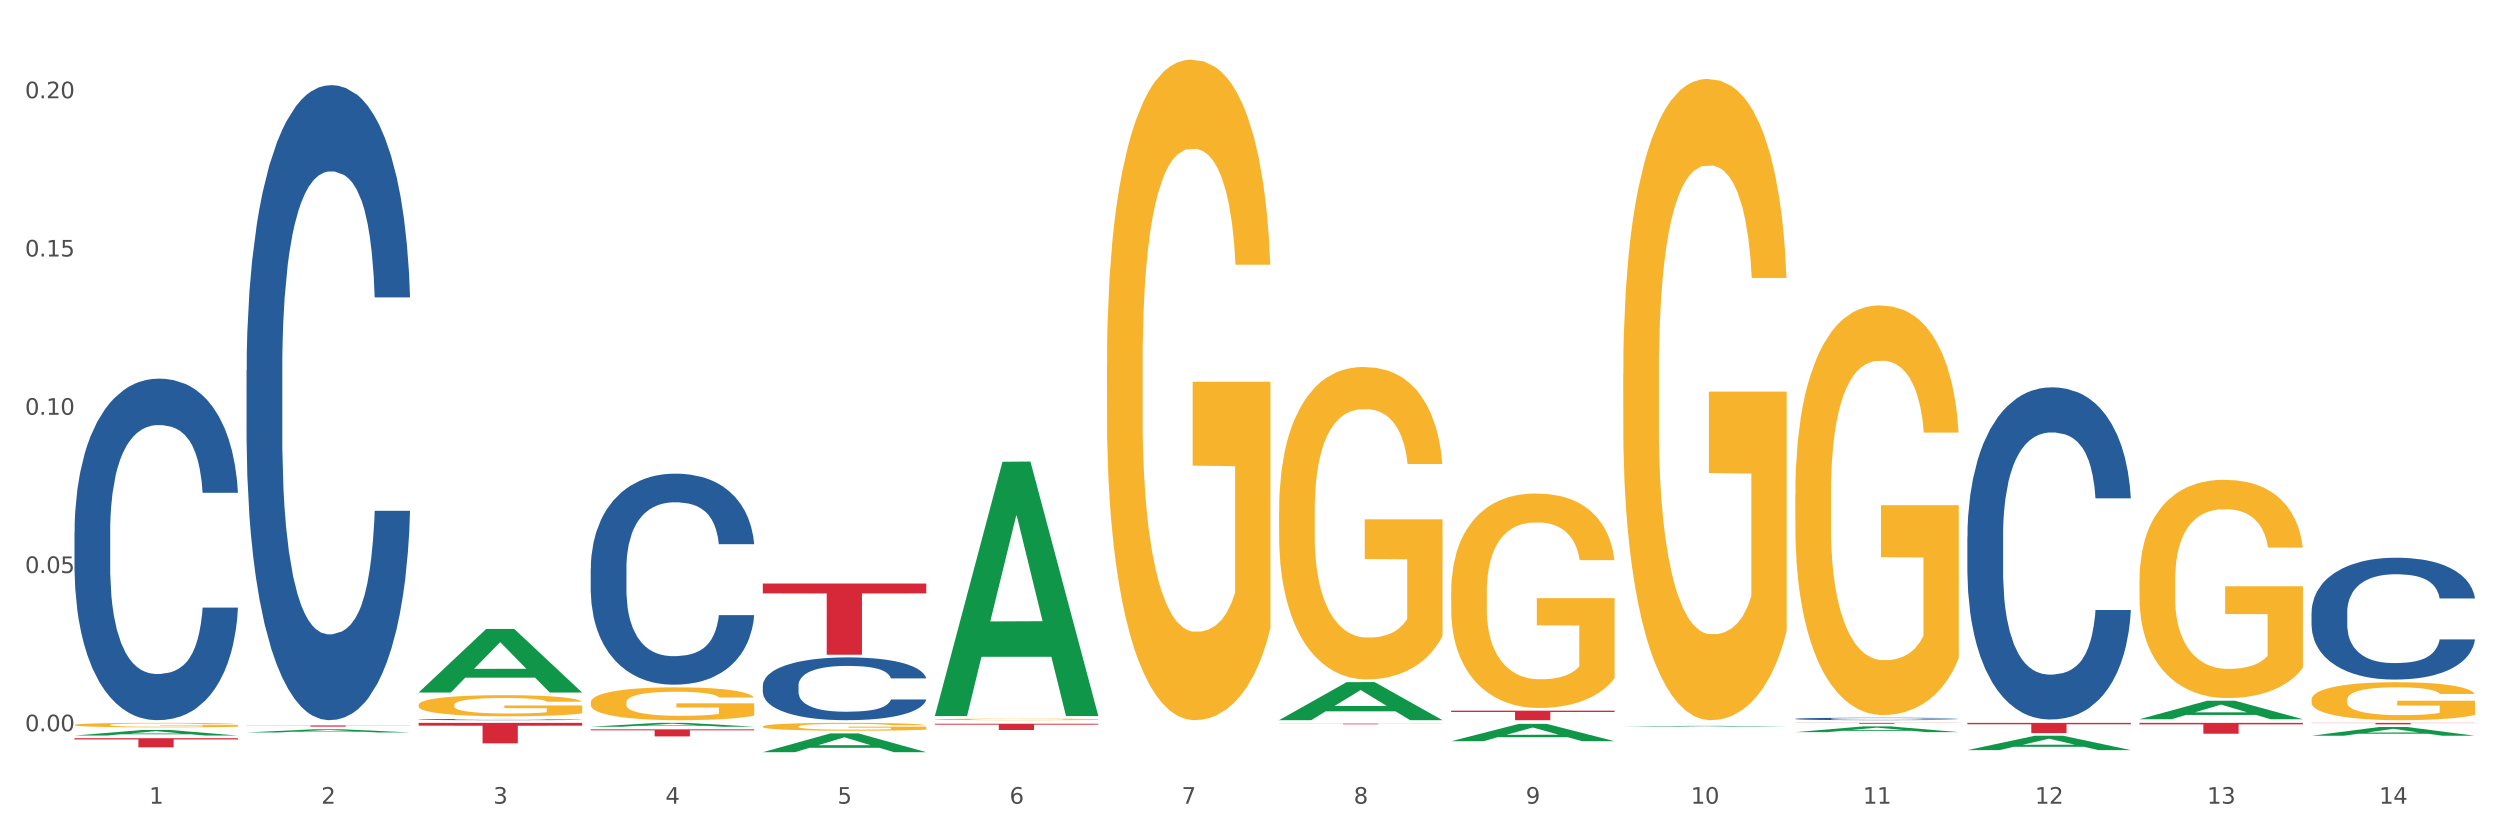 <?xml version="1.0" encoding="utf-8" standalone="no"?>
<!DOCTYPE svg PUBLIC "-//W3C//DTD SVG 1.1//EN"
  "http://www.w3.org/Graphics/SVG/1.1/DTD/svg11.dtd">
<svg xmlns:xlink="http://www.w3.org/1999/xlink" width="1080pt" height="360pt" viewBox="0 0 1080 360" xmlns="http://www.w3.org/2000/svg" version="1.1">
 <rect x="0" y="0" width="1080" height="360" fill="#333333" stroke="none"/>
 <defs>
  <style type="text/css">*{stroke-linejoin: round; stroke-linecap: butt}</style>
 </defs>
 <g id="figure_1">
  <g id="patch_1">
   <path d="M 0 360 
L 1080 360 
L 1080 0 
L 0 0 
z
" style="fill: #ffffff; stroke: #ffffff; stroke-linejoin: miter"/>
  </g>
  <g id="axes_1">
   <g id="matplotlib.axis_1">
    <g id="xtick_1">
     <g id="text_1">
      <!-- 1 -->
      <g style="fill: #4d4d4d" transform="translate(64.432 347.204) scale(0.096 -0.096)">
       <defs>
        <path id="DejaVuSans-31" d="M 794 531 
L 1825 531 
L 1825 4091 
L 703 3866 
L 703 4441 
L 1819 4666 
L 2450 4666 
L 2450 531 
L 3481 531 
L 3481 0 
L 794 0 
L 794 531 
z
" transform="scale(0.016)"/>
       </defs>
       <use xlink:href="#DejaVuSans-31"/>
      </g>
     </g>
    </g>
    <g id="xtick_2">
     <g id="text_2">
      <!-- 2 -->
      <g style="fill: #4d4d4d" transform="translate(138.771 347.204) scale(0.096 -0.096)">
       <defs>
        <path id="DejaVuSans-32" d="M 1228 531 
L 3431 531 
L 3431 0 
L 469 0 
L 469 531 
Q 828 903 1448 1529 
Q 2069 2156 2228 2338 
Q 2531 2678 2651 2914 
Q 2772 3150 2772 3378 
Q 2772 3750 2511 3984 
Q 2250 4219 1831 4219 
Q 1534 4219 1204 4116 
Q 875 4013 500 3803 
L 500 4441 
Q 881 4594 1212 4672 
Q 1544 4750 1819 4750 
Q 2544 4750 2975 4387 
Q 3406 4025 3406 3419 
Q 3406 3131 3298 2873 
Q 3191 2616 2906 2266 
Q 2828 2175 2409 1742 
Q 1991 1309 1228 531 
z
" transform="scale(0.016)"/>
       </defs>
       <use xlink:href="#DejaVuSans-32"/>
      </g>
     </g>
    </g>
    <g id="xtick_3">
     <g id="text_3">
      <!-- 3 -->
      <g style="fill: #4d4d4d" transform="translate(213.109 347.204) scale(0.096 -0.096)">
       <defs>
        <path id="DejaVuSans-33" d="M 2597 2516 
Q 3050 2419 3304 2112 
Q 3559 1806 3559 1356 
Q 3559 666 3084 287 
Q 2609 -91 1734 -91 
Q 1441 -91 1130 -33 
Q 819 25 488 141 
L 488 750 
Q 750 597 1062 519 
Q 1375 441 1716 441 
Q 2309 441 2620 675 
Q 2931 909 2931 1356 
Q 2931 1769 2642 2001 
Q 2353 2234 1838 2234 
L 1294 2234 
L 1294 2753 
L 1863 2753 
Q 2328 2753 2575 2939 
Q 2822 3125 2822 3475 
Q 2822 3834 2567 4026 
Q 2313 4219 1838 4219 
Q 1578 4219 1281 4162 
Q 984 4106 628 3988 
L 628 4550 
Q 988 4650 1302 4700 
Q 1616 4750 1894 4750 
Q 2613 4750 3031 4423 
Q 3450 4097 3450 3541 
Q 3450 3153 3228 2886 
Q 3006 2619 2597 2516 
z
" transform="scale(0.016)"/>
       </defs>
       <use xlink:href="#DejaVuSans-33"/>
      </g>
     </g>
    </g>
    <g id="xtick_4">
     <g id="text_4">
      <!-- 4 -->
      <g style="fill: #4d4d4d" transform="translate(287.448 347.204) scale(0.096 -0.096)">
       <defs>
        <path id="DejaVuSans-34" d="M 2419 4116 
L 825 1625 
L 2419 1625 
L 2419 4116 
z
M 2253 4666 
L 3047 4666 
L 3047 1625 
L 3713 1625 
L 3713 1100 
L 3047 1100 
L 3047 0 
L 2419 0 
L 2419 1100 
L 313 1100 
L 313 1709 
L 2253 4666 
z
" transform="scale(0.016)"/>
       </defs>
       <use xlink:href="#DejaVuSans-34"/>
      </g>
     </g>
    </g>
    <g id="xtick_5">
     <g id="text_5">
      <!-- 5 -->
      <g style="fill: #4d4d4d" transform="translate(361.787 347.204) scale(0.096 -0.096)">
       <defs>
        <path id="DejaVuSans-35" d="M 691 4666 
L 3169 4666 
L 3169 4134 
L 1269 4134 
L 1269 2991 
Q 1406 3038 1543 3061 
Q 1681 3084 1819 3084 
Q 2600 3084 3056 2656 
Q 3513 2228 3513 1497 
Q 3513 744 3044 326 
Q 2575 -91 1722 -91 
Q 1428 -91 1123 -41 
Q 819 9 494 109 
L 494 744 
Q 775 591 1075 516 
Q 1375 441 1709 441 
Q 2250 441 2565 725 
Q 2881 1009 2881 1497 
Q 2881 1984 2565 2268 
Q 2250 2553 1709 2553 
Q 1456 2553 1204 2497 
Q 953 2441 691 2322 
L 691 4666 
z
" transform="scale(0.016)"/>
       </defs>
       <use xlink:href="#DejaVuSans-35"/>
      </g>
     </g>
    </g>
    <g id="xtick_6">
     <g id="text_6">
      <!-- 6 -->
      <g style="fill: #4d4d4d" transform="translate(436.125 347.204) scale(0.096 -0.096)">
       <defs>
        <path id="DejaVuSans-36" d="M 2113 2584 
Q 1688 2584 1439 2293 
Q 1191 2003 1191 1497 
Q 1191 994 1439 701 
Q 1688 409 2113 409 
Q 2538 409 2786 701 
Q 3034 994 3034 1497 
Q 3034 2003 2786 2293 
Q 2538 2584 2113 2584 
z
M 3366 4563 
L 3366 3988 
Q 3128 4100 2886 4159 
Q 2644 4219 2406 4219 
Q 1781 4219 1451 3797 
Q 1122 3375 1075 2522 
Q 1259 2794 1537 2939 
Q 1816 3084 2150 3084 
Q 2853 3084 3261 2657 
Q 3669 2231 3669 1497 
Q 3669 778 3244 343 
Q 2819 -91 2113 -91 
Q 1303 -91 875 529 
Q 447 1150 447 2328 
Q 447 3434 972 4092 
Q 1497 4750 2381 4750 
Q 2619 4750 2861 4703 
Q 3103 4656 3366 4563 
z
" transform="scale(0.016)"/>
       </defs>
       <use xlink:href="#DejaVuSans-36"/>
      </g>
     </g>
    </g>
    <g id="xtick_7">
     <g id="text_7">
      <!-- 7 -->
      <g style="fill: #4d4d4d" transform="translate(510.464 347.204) scale(0.096 -0.096)">
       <defs>
        <path id="DejaVuSans-37" d="M 525 4666 
L 3525 4666 
L 3525 4397 
L 1831 0 
L 1172 0 
L 2766 4134 
L 525 4134 
L 525 4666 
z
" transform="scale(0.016)"/>
       </defs>
       <use xlink:href="#DejaVuSans-37"/>
      </g>
     </g>
    </g>
    <g id="xtick_8">
     <g id="text_8">
      <!-- 8 -->
      <g style="fill: #4d4d4d" transform="translate(584.803 347.204) scale(0.096 -0.096)">
       <defs>
        <path id="DejaVuSans-38" d="M 2034 2216 
Q 1584 2216 1326 1975 
Q 1069 1734 1069 1313 
Q 1069 891 1326 650 
Q 1584 409 2034 409 
Q 2484 409 2743 651 
Q 3003 894 3003 1313 
Q 3003 1734 2745 1975 
Q 2488 2216 2034 2216 
z
M 1403 2484 
Q 997 2584 770 2862 
Q 544 3141 544 3541 
Q 544 4100 942 4425 
Q 1341 4750 2034 4750 
Q 2731 4750 3128 4425 
Q 3525 4100 3525 3541 
Q 3525 3141 3298 2862 
Q 3072 2584 2669 2484 
Q 3125 2378 3379 2068 
Q 3634 1759 3634 1313 
Q 3634 634 3220 271 
Q 2806 -91 2034 -91 
Q 1263 -91 848 271 
Q 434 634 434 1313 
Q 434 1759 690 2068 
Q 947 2378 1403 2484 
z
M 1172 3481 
Q 1172 3119 1398 2916 
Q 1625 2713 2034 2713 
Q 2441 2713 2670 2916 
Q 2900 3119 2900 3481 
Q 2900 3844 2670 4047 
Q 2441 4250 2034 4250 
Q 1625 4250 1398 4047 
Q 1172 3844 1172 3481 
z
" transform="scale(0.016)"/>
       </defs>
       <use xlink:href="#DejaVuSans-38"/>
      </g>
     </g>
    </g>
    <g id="xtick_9">
     <g id="text_9">
      <!-- 9 -->
      <g style="fill: #4d4d4d" transform="translate(659.142 347.204) scale(0.096 -0.096)">
       <defs>
        <path id="DejaVuSans-39" d="M 703 97 
L 703 672 
Q 941 559 1184 500 
Q 1428 441 1663 441 
Q 2288 441 2617 861 
Q 2947 1281 2994 2138 
Q 2813 1869 2534 1725 
Q 2256 1581 1919 1581 
Q 1219 1581 811 2004 
Q 403 2428 403 3163 
Q 403 3881 828 4315 
Q 1253 4750 1959 4750 
Q 2769 4750 3195 4129 
Q 3622 3509 3622 2328 
Q 3622 1225 3098 567 
Q 2575 -91 1691 -91 
Q 1453 -91 1209 -44 
Q 966 3 703 97 
z
M 1959 2075 
Q 2384 2075 2632 2365 
Q 2881 2656 2881 3163 
Q 2881 3666 2632 3958 
Q 2384 4250 1959 4250 
Q 1534 4250 1286 3958 
Q 1038 3666 1038 3163 
Q 1038 2656 1286 2365 
Q 1534 2075 1959 2075 
z
" transform="scale(0.016)"/>
       </defs>
       <use xlink:href="#DejaVuSans-39"/>
      </g>
     </g>
    </g>
    <g id="xtick_10">
     <g id="text_10">
      <!-- 10 -->
      <g style="fill: #4d4d4d" transform="translate(730.426 347.204) scale(0.096 -0.096)">
       <defs>
        <path id="DejaVuSans-30" d="M 2034 4250 
Q 1547 4250 1301 3770 
Q 1056 3291 1056 2328 
Q 1056 1369 1301 889 
Q 1547 409 2034 409 
Q 2525 409 2770 889 
Q 3016 1369 3016 2328 
Q 3016 3291 2770 3770 
Q 2525 4250 2034 4250 
z
M 2034 4750 
Q 2819 4750 3233 4129 
Q 3647 3509 3647 2328 
Q 3647 1150 3233 529 
Q 2819 -91 2034 -91 
Q 1250 -91 836 529 
Q 422 1150 422 2328 
Q 422 3509 836 4129 
Q 1250 4750 2034 4750 
z
" transform="scale(0.016)"/>
       </defs>
       <use xlink:href="#DejaVuSans-31"/>
       <use xlink:href="#DejaVuSans-30" transform="translate(63.623 0)"/>
      </g>
     </g>
    </g>
    <g id="xtick_11">
     <g id="text_11">
      <!-- 11 -->
      <g style="fill: #4d4d4d" transform="translate(804.765 347.204) scale(0.096 -0.096)">
       <use xlink:href="#DejaVuSans-31"/>
       <use xlink:href="#DejaVuSans-31" transform="translate(63.623 0)"/>
      </g>
     </g>
    </g>
    <g id="xtick_12">
     <g id="text_12">
      <!-- 12 -->
      <g style="fill: #4d4d4d" transform="translate(879.104 347.204) scale(0.096 -0.096)">
       <use xlink:href="#DejaVuSans-31"/>
       <use xlink:href="#DejaVuSans-32" transform="translate(63.623 0)"/>
      </g>
     </g>
    </g>
    <g id="xtick_13">
     <g id="text_13">
      <!-- 13 -->
      <g style="fill: #4d4d4d" transform="translate(953.442 347.204) scale(0.096 -0.096)">
       <use xlink:href="#DejaVuSans-31"/>
       <use xlink:href="#DejaVuSans-33" transform="translate(63.623 0)"/>
      </g>
     </g>
    </g>
    <g id="xtick_14">
     <g id="text_14">
      <!-- 14 -->
      <g style="fill: #4d4d4d" transform="translate(1027.781 347.204) scale(0.096 -0.096)">
       <use xlink:href="#DejaVuSans-31"/>
       <use xlink:href="#DejaVuSans-34" transform="translate(63.623 0)"/>
      </g>
     </g>
    </g>
    <g id="xtick_15"/>
    <g id="xtick_16"/>
    <g id="xtick_17"/>
    <g id="xtick_18"/>
    <g id="xtick_19"/>
    <g id="xtick_20"/>
    <g id="xtick_21"/>
    <g id="xtick_22"/>
    <g id="xtick_23"/>
    <g id="xtick_24"/>
    <g id="xtick_25"/>
    <g id="xtick_26"/>
    <g id="xtick_27"/>
   </g>
   <g id="matplotlib.axis_2">
    <g id="ytick_1">
     <g id="text_15">
      <!-- 0.00 -->
      <g style="fill: #4d4d4d" transform="translate(10.8 315.915) scale(0.096 -0.096)">
       <defs>
        <path id="DejaVuSans-2e" d="M 684 794 
L 1344 794 
L 1344 0 
L 684 0 
L 684 794 
z
" transform="scale(0.016)"/>
       </defs>
       <use xlink:href="#DejaVuSans-30"/>
       <use xlink:href="#DejaVuSans-2e" transform="translate(63.623 0)"/>
       <use xlink:href="#DejaVuSans-30" transform="translate(95.41 0)"/>
       <use xlink:href="#DejaVuSans-30" transform="translate(159.033 0)"/>
      </g>
     </g>
    </g>
    <g id="ytick_2">
     <g id="text_16">
      <!-- 0.05 -->
      <g style="fill: #4d4d4d" transform="translate(10.8 247.548) scale(0.096 -0.096)">
       <use xlink:href="#DejaVuSans-30"/>
       <use xlink:href="#DejaVuSans-2e" transform="translate(63.623 0)"/>
       <use xlink:href="#DejaVuSans-30" transform="translate(95.41 0)"/>
       <use xlink:href="#DejaVuSans-35" transform="translate(159.033 0)"/>
      </g>
     </g>
    </g>
    <g id="ytick_3">
     <g id="text_17">
      <!-- 0.10 -->
      <g style="fill: #4d4d4d" transform="translate(10.8 179.182) scale(0.096 -0.096)">
       <use xlink:href="#DejaVuSans-30"/>
       <use xlink:href="#DejaVuSans-2e" transform="translate(63.623 0)"/>
       <use xlink:href="#DejaVuSans-31" transform="translate(95.41 0)"/>
       <use xlink:href="#DejaVuSans-30" transform="translate(159.033 0)"/>
      </g>
     </g>
    </g>
    <g id="ytick_4">
     <g id="text_18">
      <!-- 0.15 -->
      <g style="fill: #4d4d4d" transform="translate(10.8 110.816) scale(0.096 -0.096)">
       <use xlink:href="#DejaVuSans-30"/>
       <use xlink:href="#DejaVuSans-2e" transform="translate(63.623 0)"/>
       <use xlink:href="#DejaVuSans-31" transform="translate(95.41 0)"/>
       <use xlink:href="#DejaVuSans-35" transform="translate(159.033 0)"/>
      </g>
     </g>
    </g>
    <g id="ytick_5">
     <g id="text_19">
      <!-- 0.20 -->
      <g style="fill: #4d4d4d" transform="translate(10.8 42.449) scale(0.096 -0.096)">
       <use xlink:href="#DejaVuSans-30"/>
       <use xlink:href="#DejaVuSans-2e" transform="translate(63.623 0)"/>
       <use xlink:href="#DejaVuSans-32" transform="translate(95.41 0)"/>
       <use xlink:href="#DejaVuSans-30" transform="translate(159.033 0)"/>
      </g>
     </g>
    </g>
    <g id="ytick_6"/>
    <g id="ytick_7"/>
    <g id="ytick_8"/>
    <g id="ytick_9"/>
   </g>
   <g id="PolyCollection_1">
    <path d="M 32.175 317.757 
L 32.248 317.755 
L 61.37 315.363 
L 73.456 315.361 
L 102.797 317.761 
L 88.818 317.761 
L 82.484 317.202 
L 52.415 317.202 
L 52.197 317.211 
L 46.081 317.761 
L 32.175 317.761 
L 32.175 317.757 
L 56.201 316.869 
L 78.698 316.866 
L 67.559 315.872 
L 67.413 315.868 
L 67.267 315.875 
L 56.128 316.866 
L 56.201 316.869 
L 32.175 317.757 
z
" clip-path="url(#p0f4afaabd6)" style="fill: #109648"/>
    <path d="M 924.24 312.268 
L 994.861 312.268 
L 994.861 312.922 
L 967.081 312.927 
L 967.081 316.978 
L 951.852 316.978 
L 951.852 312.927 
L 924.24 312.922 
L 924.24 312.272 
L 924.24 312.268 
z
" clip-path="url(#p0f4afaabd6)" style="fill: #d62839"/>
    <path d="M 849.901 312.268 
L 920.523 312.268 
L 920.523 312.88 
L 892.742 312.885 
L 892.742 316.677 
L 877.514 316.677 
L 877.514 312.885 
L 849.901 312.88 
L 849.901 312.272 
L 849.901 312.268 
z
" clip-path="url(#p0f4afaabd6)" style="fill: #d62839"/>
    <path d="M 775.562 312.268 
L 846.184 312.268 
L 846.184 312.324 
L 818.404 312.324 
L 818.404 312.67 
L 803.175 312.67 
L 803.175 312.324 
L 775.562 312.324 
L 775.562 312.268 
L 775.562 312.268 
z
" clip-path="url(#p0f4afaabd6)" style="fill: #d62839"/>
    <path d="M 701.223 312.404 
L 771.845 312.404 
L 771.845 312.405 
L 744.065 312.405 
L 744.065 312.416 
L 728.836 312.416 
L 728.836 312.405 
L 701.223 312.405 
L 701.223 312.404 
L 701.223 312.404 
z
" clip-path="url(#p0f4afaabd6)" style="fill: #d62839"/>
    <path d="M 626.885 307.003 
L 697.506 307.003 
L 697.506 307.575 
L 669.726 307.579 
L 669.726 311.122 
L 654.497 311.122 
L 654.497 307.579 
L 626.885 307.575 
L 626.885 307.007 
L 626.885 307.003 
z
" clip-path="url(#p0f4afaabd6)" style="fill: #d62839"/>
    <path d="M 552.546 312.601 
L 623.168 312.601 
L 623.168 312.642 
L 595.388 312.642 
L 595.388 312.896 
L 580.159 312.896 
L 580.159 312.642 
L 552.546 312.642 
L 552.546 312.601 
L 552.546 312.601 
z
" clip-path="url(#p0f4afaabd6)" style="fill: #d62839"/>
    <path d="M 403.869 312.666 
L 474.49 312.666 
L 474.49 313.041 
L 446.71 313.044 
L 446.71 315.365 
L 431.481 315.365 
L 431.481 313.044 
L 403.869 313.041 
L 403.869 312.669 
L 403.869 312.666 
z
" clip-path="url(#p0f4afaabd6)" style="fill: #d62839"/>
    <path d="M 329.53 252.079 
L 400.152 252.079 
L 400.152 256.355 
L 372.371 256.384 
L 372.371 282.85 
L 357.143 282.85 
L 357.143 256.384 
L 329.53 256.355 
L 329.53 252.108 
L 329.53 252.079 
z
" clip-path="url(#p0f4afaabd6)" style="fill: #d62839"/>
    <path d="M 255.191 315.082 
L 325.813 315.082 
L 325.813 315.505 
L 298.033 315.508 
L 298.033 318.125 
L 282.804 318.125 
L 282.804 315.508 
L 255.191 315.505 
L 255.191 315.085 
L 255.191 315.082 
z
" clip-path="url(#p0f4afaabd6)" style="fill: #d62839"/>
    <path d="M 180.852 312.268 
L 251.474 312.268 
L 251.474 313.498 
L 223.694 313.506 
L 223.694 321.122 
L 208.465 321.122 
L 208.465 313.506 
L 180.852 313.498 
L 180.852 312.276 
L 180.852 312.268 
z
" clip-path="url(#p0f4afaabd6)" style="fill: #d62839"/>
    <path d="M 106.514 313.385 
L 177.135 313.385 
L 177.135 313.457 
L 149.355 313.457 
L 149.355 313.898 
L 134.126 313.898 
L 134.126 313.457 
L 106.514 313.457 
L 106.514 313.386 
L 106.514 313.385 
z
" clip-path="url(#p0f4afaabd6)" style="fill: #d62839"/>
    <path d="M 32.175 318.907 
L 102.797 318.907 
L 102.797 319.454 
L 75.017 319.458 
L 75.017 322.842 
L 59.788 322.842 
L 59.788 319.458 
L 32.175 319.454 
L 32.175 318.911 
L 32.175 318.907 
z
" clip-path="url(#p0f4afaabd6)" style="fill: #d62839"/>
    <path d="M 32.175 229.866 
L 32.258 229.731 
L 32.258 225.958 
L 32.509 220.837 
L 33.427 211.404 
L 34.596 204.263 
L 36.599 195.908 
L 37.684 192.404 
L 39.104 188.496 
L 42.025 182.163 
L 45.364 176.773 
L 47.702 173.808 
L 49.455 171.922 
L 53.378 168.553 
L 55.632 167.071 
L 57.969 165.858 
L 59.973 165.049 
L 63.312 164.106 
L 65.983 163.702 
L 69.072 163.567 
L 71.66 163.702 
L 75.082 164.241 
L 80.091 165.858 
L 82.011 166.801 
L 84.599 168.418 
L 87.27 170.574 
L 89.44 172.73 
L 91.945 175.83 
L 94.533 179.872 
L 97.037 184.993 
L 98.79 189.709 
L 100.209 194.695 
L 101.461 200.759 
L 102.379 207.362 
L 102.797 212.887 
L 87.52 212.887 
L 87.103 207.901 
L 86.268 202.511 
L 85.434 198.872 
L 84.515 195.908 
L 83.096 192.539 
L 81.844 190.383 
L 79.757 187.823 
L 77.837 186.206 
L 76.251 185.262 
L 74.331 184.454 
L 70.241 183.645 
L 67.319 183.645 
L 65.482 183.915 
L 63.229 184.589 
L 61.309 185.532 
L 59.055 187.149 
L 57.302 188.901 
L 55.549 191.191 
L 54.547 192.809 
L 53.044 195.773 
L 52.043 198.199 
L 50.707 202.376 
L 49.956 205.341 
L 48.62 213.021 
L 48.036 218.681 
L 47.785 222.589 
L 47.618 226.901 
L 47.618 247.922 
L 48.119 257.355 
L 48.537 261.398 
L 49.204 265.979 
L 50.457 271.908 
L 52.293 277.703 
L 54.213 281.88 
L 55.799 284.44 
L 57.302 286.327 
L 58.804 287.809 
L 60.641 289.157 
L 62.143 289.965 
L 64.397 290.774 
L 67.069 291.178 
L 69.155 291.178 
L 73.413 290.504 
L 75.333 289.831 
L 77.169 288.887 
L 79.173 287.405 
L 80.759 285.788 
L 81.677 284.575 
L 83.18 282.015 
L 84.348 279.32 
L 85.35 276.221 
L 86.018 273.525 
L 86.769 269.483 
L 87.353 264.901 
L 87.52 262.476 
L 102.797 262.476 
L 102.463 267.327 
L 101.879 272.043 
L 100.71 278.377 
L 99.792 282.015 
L 98.372 286.462 
L 96.87 290.235 
L 94.783 294.412 
L 92.863 297.512 
L 90.86 300.207 
L 88.689 302.632 
L 84.766 306.001 
L 83.347 306.944 
L 80.341 308.561 
L 78.004 309.505 
L 74.581 310.448 
L 71.075 310.987 
L 67.402 311.122 
L 64.147 310.852 
L 60.557 310.044 
L 58.303 309.235 
L 55.799 308.022 
L 52.877 306.136 
L 50.123 303.845 
L 47.535 301.15 
L 45.114 298.051 
L 42.86 294.547 
L 39.938 288.753 
L 37.768 283.093 
L 36.182 277.838 
L 35.097 273.391 
L 34.011 267.731 
L 33.427 263.823 
L 32.509 254.391 
L 32.175 245.632 
L 32.175 229.866 
z
" clip-path="url(#p0f4afaabd6)" style="fill: #255c99"/>
    <path d="M 106.514 160.044 
L 106.597 159.794 
L 106.597 152.778 
L 106.848 143.258 
L 107.766 125.72 
L 108.935 112.441 
L 110.938 96.907 
L 112.023 90.393 
L 113.442 83.128 
L 116.364 71.352 
L 119.703 61.33 
L 122.04 55.818 
L 123.794 52.311 
L 127.717 46.047 
L 129.971 43.291 
L 132.308 41.036 
L 134.312 39.533 
L 137.651 37.779 
L 140.322 37.028 
L 143.411 36.777 
L 145.998 37.028 
L 149.421 38.03 
L 154.43 41.036 
L 156.35 42.79 
L 158.937 45.797 
L 161.609 49.805 
L 163.779 53.814 
L 166.283 59.577 
L 168.871 67.093 
L 171.376 76.613 
L 173.129 85.382 
L 174.548 94.653 
L 175.8 105.927 
L 176.718 118.204 
L 177.135 128.476 
L 161.859 128.476 
L 161.442 119.206 
L 160.607 109.184 
L 159.772 102.419 
L 158.854 96.907 
L 157.435 90.644 
L 156.183 86.635 
L 154.096 81.875 
L 152.176 78.868 
L 150.59 77.115 
L 148.67 75.611 
L 144.579 74.108 
L 141.658 74.108 
L 139.821 74.609 
L 137.567 75.862 
L 135.647 77.616 
L 133.393 80.622 
L 131.64 83.879 
L 129.887 88.138 
L 128.886 91.145 
L 127.383 96.657 
L 126.381 101.167 
L 125.046 108.934 
L 124.294 114.445 
L 122.959 128.726 
L 122.374 139.249 
L 122.124 146.515 
L 121.957 154.532 
L 121.957 193.617 
L 122.458 211.155 
L 122.875 218.671 
L 123.543 227.19 
L 124.795 238.214 
L 126.632 248.987 
L 128.552 256.754 
L 130.138 261.514 
L 131.64 265.022 
L 133.143 267.778 
L 134.979 270.283 
L 136.482 271.786 
L 138.736 273.29 
L 141.407 274.041 
L 143.494 274.041 
L 147.751 272.788 
L 149.671 271.536 
L 151.508 269.782 
L 153.511 267.026 
L 155.097 264.02 
L 156.016 261.765 
L 157.518 257.004 
L 158.687 251.993 
L 159.689 246.231 
L 160.357 241.22 
L 161.108 233.704 
L 161.692 225.185 
L 161.859 220.676 
L 177.135 220.676 
L 176.802 229.695 
L 176.217 238.464 
L 175.049 250.24 
L 174.13 257.004 
L 172.711 265.272 
L 171.209 272.287 
L 169.122 280.054 
L 167.202 285.817 
L 165.198 290.828 
L 163.028 295.337 
L 159.104 301.601 
L 157.685 303.355 
L 154.68 306.361 
L 152.343 308.115 
L 148.92 309.869 
L 145.414 310.871 
L 141.741 311.122 
L 138.486 310.62 
L 134.896 309.117 
L 132.642 307.614 
L 130.138 305.359 
L 127.216 301.851 
L 124.461 297.592 
L 121.874 292.581 
L 119.453 286.819 
L 117.199 280.305 
L 114.277 269.531 
L 112.107 259.009 
L 110.521 249.237 
L 109.435 240.97 
L 108.35 230.447 
L 107.766 223.181 
L 106.848 205.643 
L 106.514 189.358 
L 106.514 160.044 
z
" clip-path="url(#p0f4afaabd6)" style="fill: #255c99"/>
    <path d="M 998.578 312.268 
L 1069.2 312.268 
L 1069.2 312.358 
L 1041.42 312.359 
L 1041.42 312.922 
L 1026.191 312.922 
L 1026.191 312.359 
L 998.578 312.358 
L 998.578 312.268 
L 998.578 312.268 
z
" clip-path="url(#p0f4afaabd6)" style="fill: #d62839"/>
    <path d="M 180.852 310.83 
L 180.936 310.83 
L 180.936 310.816 
L 181.186 310.798 
L 182.105 310.764 
L 183.273 310.739 
L 185.277 310.709 
L 186.362 310.696 
L 187.781 310.682 
L 190.703 310.659 
L 194.042 310.64 
L 196.379 310.63 
L 198.132 310.623 
L 202.056 310.611 
L 204.31 310.605 
L 206.647 310.601 
L 208.65 310.598 
L 211.989 310.595 
L 214.661 310.593 
L 217.749 310.593 
L 220.337 310.593 
L 223.76 310.595 
L 228.768 310.601 
L 230.688 310.604 
L 233.276 310.61 
L 235.947 310.618 
L 238.118 310.626 
L 240.622 310.637 
L 243.21 310.651 
L 245.714 310.67 
L 247.467 310.686 
L 248.886 310.704 
L 250.139 310.726 
L 251.057 310.75 
L 251.474 310.77 
L 236.198 310.77 
L 235.78 310.752 
L 234.946 310.732 
L 234.111 310.719 
L 233.193 310.709 
L 231.774 310.697 
L 230.521 310.689 
L 228.434 310.68 
L 226.514 310.674 
L 224.928 310.671 
L 223.008 310.668 
L 218.918 310.665 
L 215.996 310.665 
L 214.16 310.666 
L 211.906 310.668 
L 209.986 310.672 
L 207.732 310.677 
L 205.979 310.684 
L 204.226 310.692 
L 203.224 310.698 
L 201.722 310.708 
L 200.72 310.717 
L 199.384 310.732 
L 198.633 310.743 
L 197.297 310.77 
L 196.713 310.79 
L 196.463 310.804 
L 196.296 310.82 
L 196.296 310.895 
L 196.797 310.929 
L 197.214 310.943 
L 197.882 310.96 
L 199.134 310.981 
L 200.97 311.002 
L 202.89 311.017 
L 204.476 311.026 
L 205.979 311.033 
L 207.482 311.038 
L 209.318 311.043 
L 210.821 311.046 
L 213.075 311.049 
L 215.746 311.05 
L 217.833 311.05 
L 222.09 311.048 
L 224.01 311.045 
L 225.847 311.042 
L 227.85 311.037 
L 229.436 311.031 
L 230.354 311.026 
L 231.857 311.017 
L 233.026 311.008 
L 234.027 310.996 
L 234.695 310.987 
L 235.447 310.972 
L 236.031 310.956 
L 236.198 310.947 
L 251.474 310.947 
L 251.14 310.965 
L 250.556 310.982 
L 249.387 311.004 
L 248.469 311.017 
L 247.05 311.033 
L 245.547 311.047 
L 243.46 311.062 
L 241.54 311.073 
L 239.537 311.082 
L 237.367 311.091 
L 233.443 311.103 
L 232.024 311.107 
L 229.019 311.112 
L 226.681 311.116 
L 223.259 311.119 
L 219.753 311.121 
L 216.08 311.122 
L 212.824 311.121 
L 209.235 311.118 
L 206.981 311.115 
L 204.476 311.11 
L 201.555 311.104 
L 198.8 311.095 
L 196.212 311.086 
L 193.791 311.075 
L 191.538 311.062 
L 188.616 311.041 
L 186.445 311.021 
L 184.859 311.002 
L 183.774 310.986 
L 182.689 310.966 
L 182.105 310.952 
L 181.186 310.918 
L 180.852 310.887 
L 180.852 310.83 
z
" clip-path="url(#p0f4afaabd6)" style="fill: #255c99"/>
    <path d="M 329.53 296.184 
L 329.613 296.159 
L 329.613 295.465 
L 329.864 294.524 
L 330.782 292.79 
L 331.951 291.477 
L 333.954 289.941 
L 335.039 289.297 
L 336.458 288.579 
L 339.38 287.414 
L 342.719 286.423 
L 345.057 285.878 
L 346.81 285.532 
L 350.733 284.912 
L 352.987 284.64 
L 355.324 284.417 
L 357.328 284.268 
L 360.667 284.095 
L 363.338 284.02 
L 366.427 283.996 
L 369.015 284.02 
L 372.437 284.119 
L 377.446 284.417 
L 379.366 284.59 
L 381.954 284.887 
L 384.625 285.284 
L 386.795 285.68 
L 389.3 286.25 
L 391.887 286.993 
L 394.392 287.934 
L 396.145 288.801 
L 397.564 289.718 
L 398.816 290.833 
L 399.734 292.047 
L 400.152 293.062 
L 384.875 293.062 
L 384.458 292.146 
L 383.623 291.155 
L 382.788 290.486 
L 381.87 289.941 
L 380.451 289.322 
L 379.199 288.925 
L 377.112 288.455 
L 375.192 288.157 
L 373.606 287.984 
L 371.686 287.835 
L 367.595 287.687 
L 364.674 287.687 
L 362.837 287.736 
L 360.583 287.86 
L 358.663 288.034 
L 356.41 288.331 
L 354.656 288.653 
L 352.903 289.074 
L 351.902 289.371 
L 350.399 289.916 
L 349.397 290.362 
L 348.062 291.13 
L 347.31 291.675 
L 345.975 293.087 
L 345.391 294.128 
L 345.14 294.846 
L 344.973 295.639 
L 344.973 299.503 
L 345.474 301.237 
L 345.891 301.98 
L 346.559 302.823 
L 347.811 303.913 
L 349.648 304.978 
L 351.568 305.746 
L 353.154 306.217 
L 354.656 306.563 
L 356.159 306.836 
L 357.996 307.084 
L 359.498 307.232 
L 361.752 307.381 
L 364.423 307.455 
L 366.51 307.455 
L 370.768 307.331 
L 372.688 307.207 
L 374.524 307.034 
L 376.528 306.762 
L 378.114 306.464 
L 379.032 306.241 
L 380.534 305.771 
L 381.703 305.275 
L 382.705 304.705 
L 383.373 304.21 
L 384.124 303.467 
L 384.708 302.625 
L 384.875 302.179 
L 400.152 302.179 
L 399.818 303.07 
L 399.233 303.938 
L 398.065 305.102 
L 397.146 305.771 
L 395.727 306.588 
L 394.225 307.282 
L 392.138 308.05 
L 390.218 308.62 
L 388.214 309.115 
L 386.044 309.561 
L 382.121 310.18 
L 380.701 310.354 
L 377.696 310.651 
L 375.359 310.824 
L 371.936 310.998 
L 368.43 311.097 
L 364.757 311.122 
L 361.502 311.072 
L 357.912 310.923 
L 355.658 310.775 
L 353.154 310.552 
L 350.232 310.205 
L 347.477 309.784 
L 344.89 309.288 
L 342.469 308.719 
L 340.215 308.075 
L 337.293 307.009 
L 335.123 305.969 
L 333.537 305.003 
L 332.452 304.185 
L 331.366 303.145 
L 330.782 302.426 
L 329.864 300.692 
L 329.53 299.082 
L 329.53 296.184 
z
" clip-path="url(#p0f4afaabd6)" style="fill: #255c99"/>
    <path d="M 775.562 310.531 
L 775.646 310.53 
L 775.646 310.503 
L 775.896 310.465 
L 776.814 310.397 
L 777.983 310.345 
L 779.986 310.284 
L 781.072 310.259 
L 782.491 310.23 
L 785.412 310.184 
L 788.752 310.145 
L 791.089 310.124 
L 792.842 310.11 
L 796.765 310.085 
L 799.019 310.075 
L 801.357 310.066 
L 803.36 310.06 
L 806.699 310.053 
L 809.37 310.05 
L 812.459 310.049 
L 815.047 310.05 
L 818.469 310.054 
L 823.478 310.066 
L 825.398 310.073 
L 827.986 310.084 
L 830.657 310.1 
L 832.828 310.116 
L 835.332 310.138 
L 837.92 310.168 
L 840.424 310.205 
L 842.177 310.239 
L 843.596 310.275 
L 844.848 310.32 
L 845.766 310.367 
L 846.184 310.408 
L 830.908 310.408 
L 830.49 310.371 
L 829.655 310.332 
L 828.821 310.306 
L 827.902 310.284 
L 826.483 310.26 
L 825.231 310.244 
L 823.144 310.225 
L 821.224 310.214 
L 819.638 310.207 
L 817.718 310.201 
L 813.628 310.195 
L 810.706 310.195 
L 808.87 310.197 
L 806.616 310.202 
L 804.696 310.209 
L 802.442 310.221 
L 800.689 310.233 
L 798.936 310.25 
L 797.934 310.262 
L 796.431 310.283 
L 795.43 310.301 
L 794.094 310.331 
L 793.343 310.353 
L 792.007 310.409 
L 791.423 310.45 
L 791.172 310.478 
L 791.005 310.509 
L 791.005 310.662 
L 791.506 310.731 
L 791.924 310.76 
L 792.591 310.793 
L 793.844 310.837 
L 795.68 310.879 
L 797.6 310.909 
L 799.186 310.928 
L 800.689 310.941 
L 802.191 310.952 
L 804.028 310.962 
L 805.53 310.968 
L 807.784 310.974 
L 810.456 310.977 
L 812.543 310.977 
L 816.8 310.972 
L 818.72 310.967 
L 820.556 310.96 
L 822.56 310.949 
L 824.146 310.937 
L 825.064 310.929 
L 826.567 310.91 
L 827.735 310.89 
L 828.737 310.868 
L 829.405 310.848 
L 830.156 310.819 
L 830.741 310.786 
L 830.908 310.768 
L 846.184 310.768 
L 845.85 310.803 
L 845.266 310.838 
L 844.097 310.884 
L 843.179 310.91 
L 841.76 310.942 
L 840.257 310.97 
L 838.17 311 
L 836.25 311.023 
L 834.247 311.042 
L 832.076 311.06 
L 828.153 311.084 
L 826.734 311.091 
L 823.728 311.103 
L 821.391 311.11 
L 817.969 311.117 
L 814.463 311.121 
L 810.79 311.122 
L 807.534 311.12 
L 803.944 311.114 
L 801.69 311.108 
L 799.186 311.099 
L 796.264 311.085 
L 793.51 311.069 
L 790.922 311.049 
L 788.501 311.027 
L 786.247 311.001 
L 783.325 310.959 
L 781.155 310.918 
L 779.569 310.88 
L 778.484 310.847 
L 777.399 310.806 
L 776.814 310.778 
L 775.896 310.709 
L 775.562 310.646 
L 775.562 310.531 
z
" clip-path="url(#p0f4afaabd6)" style="fill: #255c99"/>
    <path d="M 849.901 231.804 
L 849.984 231.673 
L 849.984 228.004 
L 850.235 223.023 
L 851.153 213.849 
L 852.322 206.903 
L 854.325 198.777 
L 855.41 195.37 
L 856.829 191.569 
L 859.751 185.409 
L 863.09 180.167 
L 865.428 177.283 
L 867.181 175.449 
L 871.104 172.172 
L 873.358 170.73 
L 875.695 169.551 
L 877.699 168.765 
L 881.038 167.847 
L 883.709 167.454 
L 886.798 167.323 
L 889.386 167.454 
L 892.808 167.978 
L 897.817 169.551 
L 899.737 170.468 
L 902.325 172.041 
L 904.996 174.138 
L 907.166 176.235 
L 909.671 179.249 
L 912.258 183.181 
L 914.763 188.161 
L 916.516 192.748 
L 917.935 197.598 
L 919.187 203.495 
L 920.105 209.917 
L 920.523 215.291 
L 905.246 215.291 
L 904.829 210.442 
L 903.994 205.199 
L 903.159 201.661 
L 902.241 198.777 
L 900.822 195.501 
L 899.57 193.404 
L 897.483 190.914 
L 895.563 189.341 
L 893.977 188.423 
L 892.057 187.637 
L 887.966 186.851 
L 885.045 186.851 
L 883.208 187.113 
L 880.954 187.768 
L 879.034 188.686 
L 876.78 190.258 
L 875.027 191.962 
L 873.274 194.19 
L 872.273 195.763 
L 870.77 198.646 
L 869.768 201.005 
L 868.433 205.068 
L 867.681 207.951 
L 866.346 215.422 
L 865.761 220.926 
L 865.511 224.727 
L 865.344 228.921 
L 865.344 249.366 
L 865.845 258.54 
L 866.262 262.472 
L 866.93 266.928 
L 868.182 272.695 
L 870.019 278.33 
L 871.939 282.393 
L 873.525 284.883 
L 875.027 286.718 
L 876.53 288.16 
L 878.367 289.471 
L 879.869 290.257 
L 882.123 291.043 
L 884.794 291.436 
L 886.881 291.436 
L 891.139 290.781 
L 893.059 290.126 
L 894.895 289.208 
L 896.899 287.767 
L 898.485 286.194 
L 899.403 285.015 
L 900.905 282.524 
L 902.074 279.903 
L 903.076 276.889 
L 903.744 274.268 
L 904.495 270.336 
L 905.079 265.88 
L 905.246 263.521 
L 920.523 263.521 
L 920.189 268.239 
L 919.604 272.826 
L 918.436 278.986 
L 917.517 282.524 
L 916.098 286.849 
L 914.596 290.519 
L 912.509 294.582 
L 910.589 297.596 
L 908.585 300.217 
L 906.415 302.577 
L 902.491 305.853 
L 901.072 306.77 
L 898.067 308.343 
L 895.73 309.261 
L 892.307 310.178 
L 888.801 310.702 
L 885.128 310.833 
L 881.873 310.571 
L 878.283 309.785 
L 876.029 308.998 
L 873.525 307.819 
L 870.603 305.984 
L 867.848 303.756 
L 865.261 301.135 
L 862.84 298.121 
L 860.586 294.713 
L 857.664 289.077 
L 855.494 283.573 
L 853.908 278.462 
L 852.823 274.137 
L 851.737 268.632 
L 851.153 264.831 
L 850.235 255.657 
L 849.901 247.138 
L 849.901 231.804 
z
" clip-path="url(#p0f4afaabd6)" style="fill: #255c99"/>
    <path d="M 998.578 264.584 
L 998.662 264.536 
L 998.662 263.19 
L 998.912 261.363 
L 999.83 257.998 
L 1000.999 255.45 
L 1003.003 252.469 
L 1004.088 251.219 
L 1005.507 249.825 
L 1008.429 247.565 
L 1011.768 245.642 
L 1014.105 244.585 
L 1015.858 243.912 
L 1019.781 242.71 
L 1022.035 242.181 
L 1024.373 241.748 
L 1026.376 241.46 
L 1029.715 241.123 
L 1032.387 240.979 
L 1035.475 240.931 
L 1038.063 240.979 
L 1041.486 241.172 
L 1046.494 241.748 
L 1048.414 242.085 
L 1051.002 242.662 
L 1053.673 243.431 
L 1055.844 244.2 
L 1058.348 245.306 
L 1060.936 246.748 
L 1063.44 248.575 
L 1065.193 250.258 
L 1066.612 252.036 
L 1067.864 254.2 
L 1068.783 256.555 
L 1069.2 258.526 
L 1053.924 258.526 
L 1053.506 256.748 
L 1052.671 254.825 
L 1051.837 253.527 
L 1050.918 252.469 
L 1049.499 251.267 
L 1048.247 250.498 
L 1046.16 249.585 
L 1044.24 249.008 
L 1042.654 248.671 
L 1040.734 248.383 
L 1036.644 248.094 
L 1033.722 248.094 
L 1031.886 248.19 
L 1029.632 248.431 
L 1027.712 248.767 
L 1025.458 249.344 
L 1023.705 249.969 
L 1021.952 250.786 
L 1020.95 251.363 
L 1019.448 252.421 
L 1018.446 253.286 
L 1017.11 254.777 
L 1016.359 255.834 
L 1015.023 258.574 
L 1014.439 260.594 
L 1014.188 261.988 
L 1014.022 263.526 
L 1014.022 271.026 
L 1014.522 274.391 
L 1014.94 275.833 
L 1015.608 277.468 
L 1016.86 279.583 
L 1018.696 281.65 
L 1020.616 283.14 
L 1022.202 284.054 
L 1023.705 284.727 
L 1025.207 285.256 
L 1027.044 285.736 
L 1028.547 286.025 
L 1030.8 286.313 
L 1033.472 286.458 
L 1035.559 286.458 
L 1039.816 286.217 
L 1041.736 285.977 
L 1043.572 285.64 
L 1045.576 285.112 
L 1047.162 284.535 
L 1048.08 284.102 
L 1049.583 283.189 
L 1050.752 282.227 
L 1051.753 281.121 
L 1052.421 280.16 
L 1053.172 278.718 
L 1053.757 277.083 
L 1053.924 276.218 
L 1069.2 276.218 
L 1068.866 277.948 
L 1068.282 279.631 
L 1067.113 281.891 
L 1066.195 283.189 
L 1064.776 284.775 
L 1063.273 286.121 
L 1061.186 287.611 
L 1059.266 288.717 
L 1057.263 289.679 
L 1055.092 290.544 
L 1051.169 291.746 
L 1049.75 292.082 
L 1046.745 292.659 
L 1044.407 292.996 
L 1040.985 293.332 
L 1037.479 293.525 
L 1033.806 293.573 
L 1030.55 293.476 
L 1026.96 293.188 
L 1024.707 292.9 
L 1022.202 292.467 
L 1019.281 291.794 
L 1016.526 290.977 
L 1013.938 290.015 
L 1011.517 288.909 
L 1009.263 287.659 
L 1006.342 285.592 
L 1004.171 283.573 
L 1002.585 281.698 
L 1001.5 280.112 
L 1000.415 278.093 
L 999.83 276.698 
L 998.912 273.333 
L 998.578 270.208 
L 998.578 264.584 
z
" clip-path="url(#p0f4afaabd6)" style="fill: #255c99"/>
    <path d="M 998.578 302.298 
L 998.662 302.283 
L 998.662 301.744 
L 998.828 301.28 
L 999.662 300.156 
L 1000.913 299.228 
L 1001.83 298.733 
L 1002.747 298.329 
L 1003.831 297.924 
L 1005.165 297.505 
L 1007.583 296.891 
L 1009.084 296.576 
L 1010.918 296.247 
L 1014.253 295.767 
L 1016.671 295.498 
L 1019.173 295.273 
L 1023.258 295.003 
L 1025.926 294.883 
L 1028.761 294.794 
L 1032.18 294.734 
L 1034.765 294.719 
L 1040.434 294.764 
L 1045.27 294.898 
L 1047.605 295.003 
L 1050.607 295.183 
L 1052.191 295.303 
L 1054.775 295.543 
L 1057.444 295.857 
L 1059.278 296.127 
L 1062.029 296.636 
L 1064.114 297.145 
L 1066.032 297.775 
L 1067.032 298.209 
L 1067.783 298.613 
L 1068.45 299.078 
L 1069.117 299.812 
L 1054.108 299.812 
L 1053.525 299.287 
L 1052.608 298.793 
L 1051.274 298.314 
L 1050.106 298.014 
L 1048.105 297.64 
L 1046.271 297.4 
L 1044.353 297.22 
L 1042.019 297.07 
L 1040.184 296.996 
L 1037.599 296.936 
L 1032.513 296.951 
L 1029.095 297.07 
L 1026.76 297.22 
L 1025.259 297.355 
L 1023.925 297.505 
L 1022.425 297.715 
L 1020.674 298.029 
L 1019.423 298.314 
L 1018.172 298.673 
L 1017.172 299.033 
L 1016.255 299.452 
L 1015.504 299.902 
L 1014.92 300.366 
L 1014.42 300.935 
L 1014.003 301.879 
L 1014.003 303.931 
L 1014.17 304.396 
L 1014.587 305.01 
L 1015.087 305.474 
L 1015.921 306.028 
L 1016.671 306.403 
L 1018.089 306.942 
L 1019.673 307.392 
L 1020.924 307.676 
L 1022.174 307.916 
L 1024.342 308.245 
L 1026.76 308.515 
L 1028.845 308.68 
L 1031.68 308.83 
L 1033.597 308.89 
L 1035.265 308.92 
L 1039.35 308.92 
L 1042.269 308.875 
L 1045.52 308.77 
L 1048.022 308.635 
L 1050.106 308.47 
L 1052.441 308.2 
L 1053.942 307.946 
L 1053.942 304.815 
L 1035.598 304.8 
L 1035.598 302.718 
L 1069.2 302.718 
L 1069.2 308.83 
L 1067.783 309.144 
L 1066.198 309.429 
L 1064.531 309.683 
L 1062.029 309.998 
L 1059.028 310.298 
L 1056.36 310.507 
L 1053.525 310.687 
L 1050.19 310.852 
L 1045.854 311.002 
L 1043.186 311.062 
L 1039.851 311.107 
L 1035.932 311.122 
L 1032.513 311.092 
L 1029.178 311.017 
L 1025.676 310.882 
L 1022.258 310.687 
L 1019.673 310.492 
L 1017.088 310.253 
L 1014.337 309.938 
L 1012.169 309.639 
L 1010.501 309.369 
L 1008.667 309.024 
L 1006.666 308.575 
L 1005.165 308.171 
L 1003.831 307.751 
L 1002.414 307.212 
L 1001.413 306.747 
L 1000.413 306.163 
L 999.829 305.729 
L 999.162 305.055 
L 998.662 304.111 
L 998.578 302.298 
z
" clip-path="url(#p0f4afaabd6)" style="fill: #f7b32b"/>
    <path d="M 924.24 250.851 
L 924.323 250.765 
L 924.323 247.665 
L 924.49 244.995 
L 925.323 238.537 
L 926.574 233.197 
L 927.491 230.355 
L 928.408 228.03 
L 929.492 225.705 
L 930.826 223.294 
L 933.244 219.763 
L 934.745 217.954 
L 936.58 216.06 
L 939.915 213.304 
L 942.333 211.754 
L 944.834 210.462 
L 948.92 208.912 
L 951.588 208.223 
L 954.423 207.706 
L 957.841 207.362 
L 960.426 207.276 
L 966.096 207.534 
L 970.932 208.309 
L 973.266 208.912 
L 976.268 209.945 
L 977.852 210.634 
L 980.437 212.012 
L 983.105 213.821 
L 984.939 215.371 
L 987.691 218.299 
L 989.775 221.227 
L 991.693 224.844 
L 992.693 227.341 
L 993.444 229.666 
L 994.111 232.336 
L 994.778 236.556 
L 979.77 236.556 
L 979.186 233.542 
L 978.269 230.7 
L 976.935 227.944 
L 975.768 226.222 
L 973.766 224.069 
L 971.932 222.691 
L 970.014 221.657 
L 967.68 220.796 
L 965.845 220.366 
L 963.261 220.021 
L 958.175 220.107 
L 954.756 220.796 
L 952.422 221.657 
L 950.921 222.433 
L 949.587 223.294 
L 948.086 224.499 
L 946.335 226.308 
L 945.084 227.944 
L 943.834 230.011 
L 942.833 232.078 
L 941.916 234.489 
L 941.165 237.073 
L 940.582 239.742 
L 940.081 243.015 
L 939.665 248.44 
L 939.665 260.238 
L 939.831 262.908 
L 940.248 266.439 
L 940.749 269.108 
L 941.582 272.295 
L 942.333 274.448 
L 943.75 277.548 
L 945.334 280.131 
L 946.585 281.768 
L 947.836 283.146 
L 950.004 285.04 
L 952.422 286.59 
L 954.506 287.538 
L 957.341 288.399 
L 959.259 288.743 
L 960.926 288.916 
L 965.012 288.916 
L 967.93 288.657 
L 971.182 288.054 
L 973.683 287.279 
L 975.768 286.332 
L 978.102 284.782 
L 979.603 283.318 
L 979.603 265.319 
L 961.26 265.233 
L 961.26 253.263 
L 994.861 253.263 
L 994.861 288.399 
L 993.444 290.207 
L 991.86 291.844 
L 990.192 293.308 
L 987.691 295.116 
L 984.689 296.838 
L 982.021 298.044 
L 979.186 299.077 
L 975.851 300.025 
L 971.515 300.886 
L 968.847 301.23 
L 965.512 301.489 
L 961.593 301.575 
L 958.175 301.403 
L 954.84 300.972 
L 951.338 300.197 
L 947.919 299.077 
L 945.334 297.958 
L 942.75 296.58 
L 939.998 294.772 
L 937.83 293.049 
L 936.163 291.499 
L 934.328 289.518 
L 932.327 286.935 
L 930.826 284.61 
L 929.492 282.198 
L 928.075 279.098 
L 927.074 276.428 
L 926.074 273.07 
L 925.49 270.572 
L 924.823 266.697 
L 924.323 261.272 
L 924.24 250.851 
z
" clip-path="url(#p0f4afaabd6)" style="fill: #f7b32b"/>
    <path d="M 775.562 213.708 
L 775.645 213.547 
L 775.645 207.728 
L 775.812 202.718 
L 776.646 190.596 
L 777.897 180.576 
L 778.814 175.242 
L 779.731 170.879 
L 780.815 166.515 
L 782.149 161.99 
L 784.567 155.363 
L 786.068 151.969 
L 787.902 148.413 
L 791.237 143.241 
L 793.655 140.332 
L 796.157 137.908 
L 800.242 134.999 
L 802.91 133.706 
L 805.745 132.736 
L 809.164 132.09 
L 811.748 131.928 
L 817.418 132.413 
L 822.254 133.867 
L 824.589 134.999 
L 827.59 136.938 
L 829.175 138.231 
L 831.759 140.817 
L 834.427 144.211 
L 836.262 147.12 
L 839.013 152.615 
L 841.098 158.111 
L 843.015 164.899 
L 844.016 169.586 
L 844.766 173.949 
L 845.433 178.96 
L 846.1 186.879 
L 831.092 186.879 
L 830.509 181.222 
L 829.592 175.889 
L 828.257 170.717 
L 827.09 167.485 
L 825.089 163.444 
L 823.255 160.858 
L 821.337 158.919 
L 819.002 157.303 
L 817.168 156.494 
L 814.583 155.848 
L 809.497 156.01 
L 806.079 157.303 
L 803.744 158.919 
L 802.243 160.373 
L 800.909 161.99 
L 799.408 164.252 
L 797.657 167.646 
L 796.407 170.717 
L 795.156 174.596 
L 794.156 178.475 
L 793.238 183 
L 792.488 187.849 
L 791.904 192.859 
L 791.404 199.001 
L 790.987 209.183 
L 790.987 231.325 
L 791.154 236.335 
L 791.571 242.962 
L 792.071 247.972 
L 792.905 253.952 
L 793.655 257.993 
L 795.073 263.811 
L 796.657 268.66 
L 797.908 271.73 
L 799.158 274.316 
L 801.326 277.872 
L 803.744 280.781 
L 805.829 282.559 
L 808.663 284.175 
L 810.581 284.822 
L 812.249 285.145 
L 816.334 285.145 
L 819.253 284.66 
L 822.504 283.529 
L 825.006 282.074 
L 827.09 280.296 
L 829.425 277.387 
L 830.926 274.639 
L 830.926 240.861 
L 812.582 240.699 
L 812.582 218.234 
L 846.184 218.234 
L 846.184 284.175 
L 844.766 287.569 
L 843.182 290.64 
L 841.515 293.388 
L 839.013 296.782 
L 836.012 300.014 
L 833.344 302.277 
L 830.509 304.216 
L 827.174 305.994 
L 822.838 307.61 
L 820.17 308.257 
L 816.835 308.742 
L 812.916 308.903 
L 809.497 308.58 
L 806.162 307.772 
L 802.66 306.317 
L 799.242 304.216 
L 796.657 302.115 
L 794.072 299.529 
L 791.321 296.135 
L 789.153 292.903 
L 787.485 289.994 
L 785.651 286.276 
L 783.65 281.428 
L 782.149 277.064 
L 780.815 272.538 
L 779.398 266.72 
L 778.397 261.71 
L 777.396 255.407 
L 776.813 250.72 
L 776.146 243.447 
L 775.645 233.264 
L 775.562 213.708 
z
" clip-path="url(#p0f4afaabd6)" style="fill: #f7b32b"/>
    <path d="M 701.223 162.1 
L 701.307 161.847 
L 701.307 152.739 
L 701.474 144.896 
L 702.307 125.92 
L 703.558 110.234 
L 704.475 101.884 
L 705.392 95.053 
L 706.476 88.222 
L 707.81 81.138 
L 710.228 70.765 
L 711.729 65.451 
L 713.563 59.885 
L 716.899 51.789 
L 719.317 47.235 
L 721.818 43.44 
L 725.903 38.886 
L 728.572 36.862 
L 731.406 35.344 
L 734.825 34.332 
L 737.41 34.079 
L 743.08 34.838 
L 747.915 37.115 
L 750.25 38.886 
L 753.252 41.922 
L 754.836 43.946 
L 757.421 47.994 
L 760.089 53.307 
L 761.923 57.861 
L 764.675 66.463 
L 766.759 75.066 
L 768.677 85.692 
L 769.677 93.029 
L 770.428 99.86 
L 771.095 107.704 
L 771.762 120.101 
L 756.754 120.101 
L 756.17 111.246 
L 755.253 102.897 
L 753.919 94.8 
L 752.751 89.74 
L 750.75 83.415 
L 748.916 79.367 
L 746.998 76.331 
L 744.664 73.801 
L 742.829 72.536 
L 740.245 71.524 
L 735.159 71.777 
L 731.74 73.801 
L 729.405 76.331 
L 727.905 78.608 
L 726.571 81.138 
L 725.07 84.68 
L 723.319 89.993 
L 722.068 94.8 
L 720.817 100.872 
L 719.817 106.945 
L 718.9 114.029 
L 718.149 121.619 
L 717.566 129.462 
L 717.065 139.077 
L 716.648 155.016 
L 716.648 189.678 
L 716.815 197.521 
L 717.232 207.895 
L 717.732 215.738 
L 718.566 225.099 
L 719.317 231.424 
L 720.734 240.533 
L 722.318 248.123 
L 723.569 252.93 
L 724.82 256.978 
L 726.987 262.544 
L 729.405 267.098 
L 731.49 269.881 
L 734.325 272.411 
L 736.242 273.423 
L 737.91 273.929 
L 741.996 273.929 
L 744.914 273.17 
L 748.166 271.399 
L 750.667 269.122 
L 752.751 266.339 
L 755.086 261.785 
L 756.587 257.484 
L 756.587 204.605 
L 738.244 204.352 
L 738.244 169.184 
L 771.845 169.184 
L 771.845 272.411 
L 770.428 277.725 
L 768.844 282.532 
L 767.176 286.833 
L 764.675 292.146 
L 761.673 297.206 
L 759.005 300.748 
L 756.17 303.784 
L 752.835 306.567 
L 748.499 309.097 
L 745.831 310.11 
L 742.496 310.869 
L 738.577 311.122 
L 735.159 310.616 
L 731.823 309.35 
L 728.321 307.073 
L 724.903 303.784 
L 722.318 300.495 
L 719.733 296.447 
L 716.982 291.134 
L 714.814 286.074 
L 713.147 281.52 
L 711.312 275.701 
L 709.311 268.11 
L 707.81 261.279 
L 706.476 254.195 
L 705.059 245.087 
L 704.058 237.243 
L 703.058 227.376 
L 702.474 220.039 
L 701.807 208.654 
L 701.307 192.714 
L 701.223 162.1 
z
" clip-path="url(#p0f4afaabd6)" style="fill: #f7b32b"/>
    <path d="M 626.885 256.012 
L 626.968 255.928 
L 626.968 252.881 
L 627.135 250.258 
L 627.969 243.911 
L 629.219 238.664 
L 630.136 235.871 
L 631.054 233.587 
L 632.138 231.302 
L 633.472 228.932 
L 635.89 225.463 
L 637.39 223.685 
L 639.225 221.824 
L 642.56 219.116 
L 644.978 217.592 
L 647.479 216.323 
L 651.565 214.8 
L 654.233 214.123 
L 657.068 213.615 
L 660.486 213.276 
L 663.071 213.192 
L 668.741 213.446 
L 673.577 214.207 
L 675.911 214.8 
L 678.913 215.815 
L 680.497 216.492 
L 683.082 217.846 
L 685.75 219.623 
L 687.584 221.147 
L 690.336 224.024 
L 692.42 226.901 
L 694.338 230.455 
L 695.339 232.91 
L 696.089 235.194 
L 696.756 237.818 
L 697.423 241.964 
L 682.415 241.964 
L 681.831 239.003 
L 680.914 236.21 
L 679.58 233.502 
L 678.413 231.809 
L 676.412 229.694 
L 674.577 228.34 
L 672.66 227.324 
L 670.325 226.478 
L 668.491 226.055 
L 665.906 225.716 
L 660.82 225.801 
L 657.401 226.478 
L 655.067 227.324 
L 653.566 228.086 
L 652.232 228.932 
L 650.731 230.117 
L 648.98 231.894 
L 647.729 233.502 
L 646.479 235.533 
L 645.478 237.564 
L 644.561 239.933 
L 643.811 242.472 
L 643.227 245.096 
L 642.727 248.311 
L 642.31 253.643 
L 642.31 265.236 
L 642.476 267.86 
L 642.893 271.329 
L 643.394 273.953 
L 644.227 277.084 
L 644.978 279.2 
L 646.395 282.246 
L 647.979 284.785 
L 649.23 286.393 
L 650.481 287.747 
L 652.649 289.609 
L 655.067 291.132 
L 657.151 292.063 
L 659.986 292.909 
L 661.904 293.247 
L 663.571 293.417 
L 667.657 293.417 
L 670.575 293.163 
L 673.827 292.57 
L 676.328 291.809 
L 678.413 290.878 
L 680.747 289.355 
L 682.248 287.916 
L 682.248 270.229 
L 663.905 270.145 
L 663.905 258.382 
L 697.506 258.382 
L 697.506 292.909 
L 696.089 294.686 
L 694.505 296.294 
L 692.837 297.733 
L 690.336 299.51 
L 687.334 301.202 
L 684.666 302.387 
L 681.831 303.403 
L 678.496 304.333 
L 674.16 305.18 
L 671.492 305.518 
L 668.157 305.772 
L 664.238 305.857 
L 660.82 305.687 
L 657.485 305.264 
L 653.983 304.503 
L 650.564 303.403 
L 647.979 302.302 
L 645.395 300.948 
L 642.643 299.171 
L 640.475 297.479 
L 638.808 295.955 
L 636.974 294.009 
L 634.972 291.47 
L 633.472 289.185 
L 632.138 286.816 
L 630.72 283.769 
L 629.72 281.146 
L 628.719 277.846 
L 628.135 275.392 
L 627.468 271.583 
L 626.968 266.252 
L 626.885 256.012 
z
" clip-path="url(#p0f4afaabd6)" style="fill: #f7b32b"/>
    <path d="M 552.546 220.908 
L 552.629 220.785 
L 552.629 216.347 
L 552.796 212.526 
L 553.63 203.281 
L 554.881 195.638 
L 555.798 191.57 
L 556.715 188.242 
L 557.799 184.914 
L 559.133 181.462 
L 561.551 176.408 
L 563.052 173.819 
L 564.886 171.107 
L 568.221 167.163 
L 570.639 164.944 
L 573.141 163.095 
L 577.226 160.876 
L 579.894 159.89 
L 582.729 159.15 
L 586.148 158.657 
L 588.732 158.534 
L 594.402 158.904 
L 599.238 160.013 
L 601.573 160.876 
L 604.574 162.355 
L 606.158 163.341 
L 608.743 165.314 
L 611.411 167.902 
L 613.246 170.121 
L 615.997 174.312 
L 618.082 178.504 
L 619.999 183.681 
L 621 187.256 
L 621.75 190.584 
L 622.417 194.405 
L 623.084 200.446 
L 608.076 200.446 
L 607.493 196.131 
L 606.575 192.063 
L 605.241 188.119 
L 604.074 185.653 
L 602.073 182.572 
L 600.239 180.599 
L 598.321 179.12 
L 595.986 177.887 
L 594.152 177.271 
L 591.567 176.778 
L 586.481 176.901 
L 583.063 177.887 
L 580.728 179.12 
L 579.227 180.229 
L 577.893 181.462 
L 576.392 183.188 
L 574.641 185.777 
L 573.391 188.119 
L 572.14 191.077 
L 571.139 194.036 
L 570.222 197.487 
L 569.472 201.185 
L 568.888 205.007 
L 568.388 209.691 
L 567.971 217.457 
L 567.971 234.345 
L 568.138 238.166 
L 568.555 243.22 
L 569.055 247.042 
L 569.889 251.602 
L 570.639 254.684 
L 572.057 259.122 
L 573.641 262.82 
L 574.891 265.162 
L 576.142 267.134 
L 578.31 269.846 
L 580.728 272.065 
L 582.812 273.421 
L 585.647 274.654 
L 587.565 275.147 
L 589.233 275.394 
L 593.318 275.394 
L 596.236 275.024 
L 599.488 274.161 
L 601.99 273.051 
L 604.074 271.695 
L 606.409 269.477 
L 607.909 267.381 
L 607.909 241.618 
L 589.566 241.494 
L 589.566 224.36 
L 623.168 224.36 
L 623.168 274.654 
L 621.75 277.243 
L 620.166 279.585 
L 618.499 281.68 
L 615.997 284.269 
L 612.996 286.734 
L 610.327 288.46 
L 607.493 289.939 
L 604.157 291.295 
L 599.822 292.528 
L 597.154 293.021 
L 593.818 293.391 
L 589.9 293.514 
L 586.481 293.268 
L 583.146 292.651 
L 579.644 291.542 
L 576.226 289.939 
L 573.641 288.337 
L 571.056 286.365 
L 568.305 283.776 
L 566.137 281.31 
L 564.469 279.092 
L 562.635 276.256 
L 560.634 272.558 
L 559.133 269.23 
L 557.799 265.779 
L 556.381 261.341 
L 555.381 257.519 
L 554.38 252.712 
L 553.797 249.137 
L 553.13 243.59 
L 552.629 235.824 
L 552.546 220.908 
z
" clip-path="url(#p0f4afaabd6)" style="fill: #f7b32b"/>
    <path d="M 478.207 157.625 
L 478.291 157.365 
L 478.291 147.983 
L 478.457 139.904 
L 479.291 120.359 
L 480.542 104.201 
L 481.459 95.602 
L 482.376 88.565 
L 483.46 81.529 
L 484.794 74.232 
L 487.212 63.547 
L 488.713 58.074 
L 490.547 52.341 
L 493.882 44.002 
L 496.3 39.311 
L 498.802 35.402 
L 502.887 30.711 
L 505.555 28.626 
L 508.39 27.063 
L 511.809 26.02 
L 514.394 25.759 
L 520.063 26.541 
L 524.899 28.887 
L 527.234 30.711 
L 530.236 33.838 
L 531.82 35.923 
L 534.405 40.093 
L 537.073 45.565 
L 538.907 50.256 
L 541.658 59.117 
L 543.743 67.977 
L 545.661 78.923 
L 546.661 86.48 
L 547.412 93.517 
L 548.079 101.595 
L 548.746 114.365 
L 533.737 114.365 
L 533.154 105.244 
L 532.237 96.644 
L 530.903 88.305 
L 529.735 83.093 
L 527.734 76.577 
L 525.9 72.408 
L 523.982 69.28 
L 521.648 66.674 
L 519.813 65.371 
L 517.228 64.329 
L 512.142 64.59 
L 508.724 66.674 
L 506.389 69.28 
L 504.888 71.626 
L 503.554 74.232 
L 502.054 77.88 
L 500.303 83.353 
L 499.052 88.305 
L 497.801 94.559 
L 496.801 100.814 
L 495.884 108.111 
L 495.133 115.929 
L 494.549 124.007 
L 494.049 133.91 
L 493.632 150.329 
L 493.632 186.031 
L 493.799 194.11 
L 494.216 204.795 
L 494.716 212.874 
L 495.55 222.516 
L 496.3 229.031 
L 497.718 238.413 
L 499.302 246.231 
L 500.553 251.182 
L 501.803 255.352 
L 503.971 261.085 
L 506.389 265.776 
L 508.474 268.643 
L 511.309 271.249 
L 513.226 272.291 
L 514.894 272.813 
L 518.979 272.813 
L 521.898 272.031 
L 525.149 270.207 
L 527.651 267.861 
L 529.735 264.995 
L 532.07 260.304 
L 533.571 255.873 
L 533.571 201.407 
L 515.227 201.146 
L 515.227 164.922 
L 548.829 164.922 
L 548.829 271.249 
L 547.412 276.722 
L 545.827 281.673 
L 544.16 286.104 
L 541.658 291.576 
L 538.657 296.788 
L 535.989 300.437 
L 533.154 303.564 
L 529.819 306.431 
L 525.483 309.037 
L 522.815 310.079 
L 519.48 310.861 
L 515.561 311.122 
L 512.142 310.6 
L 508.807 309.297 
L 505.305 306.952 
L 501.887 303.564 
L 499.302 300.176 
L 496.717 296.006 
L 493.966 290.534 
L 491.798 285.322 
L 490.13 280.631 
L 488.296 274.637 
L 486.295 266.819 
L 484.794 259.782 
L 483.46 252.486 
L 482.043 243.104 
L 481.042 235.025 
L 480.042 224.861 
L 479.458 217.304 
L 478.791 205.577 
L 478.291 189.159 
L 478.207 157.625 
z
" clip-path="url(#p0f4afaabd6)" style="fill: #f7b32b"/>
    <path d="M 403.869 310.778 
L 403.952 310.778 
L 403.952 310.757 
L 404.119 310.739 
L 404.952 310.695 
L 406.203 310.659 
L 407.12 310.64 
L 408.037 310.624 
L 409.121 310.608 
L 410.455 310.592 
L 412.873 310.568 
L 414.374 310.556 
L 416.209 310.543 
L 419.544 310.525 
L 421.962 310.514 
L 424.463 310.505 
L 428.549 310.495 
L 431.217 310.49 
L 434.052 310.487 
L 437.47 310.484 
L 440.055 310.484 
L 445.725 310.486 
L 450.561 310.491 
L 452.895 310.495 
L 455.897 310.502 
L 457.481 310.507 
L 460.066 310.516 
L 462.734 310.528 
L 464.568 310.539 
L 467.32 310.558 
L 469.404 310.578 
L 471.322 310.603 
L 472.322 310.619 
L 473.073 310.635 
L 473.74 310.653 
L 474.407 310.682 
L 459.399 310.682 
L 458.815 310.661 
L 457.898 310.642 
L 456.564 310.624 
L 455.397 310.612 
L 453.396 310.597 
L 451.561 310.588 
L 449.643 310.581 
L 447.309 310.575 
L 445.475 310.572 
L 442.89 310.57 
L 437.804 310.571 
L 434.385 310.575 
L 432.051 310.581 
L 430.55 310.586 
L 429.216 310.592 
L 427.715 310.6 
L 425.964 310.613 
L 424.713 310.624 
L 423.463 310.638 
L 422.462 310.652 
L 421.545 310.668 
L 420.794 310.685 
L 420.211 310.703 
L 419.711 310.725 
L 419.294 310.762 
L 419.294 310.842 
L 419.46 310.86 
L 419.877 310.884 
L 420.378 310.902 
L 421.211 310.924 
L 421.962 310.938 
L 423.379 310.959 
L 424.963 310.977 
L 426.214 310.988 
L 427.465 310.997 
L 429.633 311.01 
L 432.051 311.02 
L 434.135 311.027 
L 436.97 311.032 
L 438.888 311.035 
L 440.555 311.036 
L 444.641 311.036 
L 447.559 311.034 
L 450.811 311.03 
L 453.312 311.025 
L 455.397 311.018 
L 457.731 311.008 
L 459.232 310.998 
L 459.232 310.876 
L 440.889 310.876 
L 440.889 310.795 
L 474.49 310.795 
L 474.49 311.032 
L 473.073 311.045 
L 471.489 311.056 
L 469.821 311.066 
L 467.32 311.078 
L 464.318 311.09 
L 461.65 311.098 
L 458.815 311.105 
L 455.48 311.111 
L 451.144 311.117 
L 448.476 311.119 
L 445.141 311.121 
L 441.222 311.122 
L 437.804 311.12 
L 434.469 311.117 
L 430.967 311.112 
L 427.548 311.105 
L 424.963 311.097 
L 422.379 311.088 
L 419.627 311.076 
L 417.459 311.064 
L 415.792 311.053 
L 413.957 311.04 
L 411.956 311.023 
L 410.455 311.007 
L 409.121 310.991 
L 407.704 310.97 
L 406.703 310.951 
L 405.703 310.929 
L 405.119 310.912 
L 404.452 310.886 
L 403.952 310.849 
L 403.869 310.778 
z
" clip-path="url(#p0f4afaabd6)" style="fill: #f7b32b"/>
    <path d="M 329.53 313.84 
L 329.613 313.837 
L 329.613 313.725 
L 329.78 313.629 
L 330.614 313.396 
L 331.864 313.203 
L 332.782 313.1 
L 333.699 313.017 
L 334.783 312.933 
L 336.117 312.846 
L 338.535 312.718 
L 340.036 312.653 
L 341.87 312.585 
L 345.205 312.485 
L 347.623 312.429 
L 350.124 312.383 
L 354.21 312.327 
L 356.878 312.302 
L 359.713 312.283 
L 363.131 312.271 
L 365.716 312.268 
L 371.386 312.277 
L 376.222 312.305 
L 378.557 312.327 
L 381.558 312.364 
L 383.142 312.389 
L 385.727 312.439 
L 388.395 312.504 
L 390.23 312.56 
L 392.981 312.665 
L 395.066 312.771 
L 396.983 312.902 
L 397.984 312.992 
L 398.734 313.076 
L 399.401 313.172 
L 400.068 313.324 
L 385.06 313.324 
L 384.476 313.215 
L 383.559 313.113 
L 382.225 313.013 
L 381.058 312.951 
L 379.057 312.874 
L 377.222 312.824 
L 375.305 312.787 
L 372.97 312.755 
L 371.136 312.74 
L 368.551 312.728 
L 363.465 312.731 
L 360.046 312.755 
L 357.712 312.787 
L 356.211 312.815 
L 354.877 312.846 
L 353.376 312.889 
L 351.625 312.954 
L 350.375 313.013 
L 349.124 313.088 
L 348.123 313.163 
L 347.206 313.25 
L 346.456 313.343 
L 345.872 313.439 
L 345.372 313.557 
L 344.955 313.753 
L 344.955 314.179 
L 345.122 314.275 
L 345.539 314.403 
L 346.039 314.499 
L 346.873 314.614 
L 347.623 314.692 
L 349.04 314.803 
L 350.625 314.897 
L 351.875 314.956 
L 353.126 315.005 
L 355.294 315.074 
L 357.712 315.13 
L 359.796 315.164 
L 362.631 315.195 
L 364.549 315.207 
L 366.216 315.214 
L 370.302 315.214 
L 373.22 315.204 
L 376.472 315.183 
L 378.973 315.155 
L 381.058 315.12 
L 383.392 315.065 
L 384.893 315.012 
L 384.893 314.362 
L 366.55 314.359 
L 366.55 313.927 
L 400.152 313.927 
L 400.152 315.195 
L 398.734 315.26 
L 397.15 315.319 
L 395.482 315.372 
L 392.981 315.437 
L 389.979 315.5 
L 387.311 315.543 
L 384.476 315.58 
L 381.141 315.615 
L 376.806 315.646 
L 374.137 315.658 
L 370.802 315.667 
L 366.884 315.671 
L 363.465 315.664 
L 360.13 315.649 
L 356.628 315.621 
L 353.209 315.58 
L 350.625 315.54 
L 348.04 315.49 
L 345.288 315.425 
L 343.121 315.363 
L 341.453 315.307 
L 339.619 315.235 
L 337.618 315.142 
L 336.117 315.058 
L 334.783 314.971 
L 333.365 314.859 
L 332.365 314.763 
L 331.364 314.642 
L 330.781 314.552 
L 330.113 314.412 
L 329.613 314.216 
L 329.53 313.84 
z
" clip-path="url(#p0f4afaabd6)" style="fill: #f7b32b"/>
    <path d="M 255.191 303.489 
L 255.275 303.476 
L 255.275 303.01 
L 255.441 302.608 
L 256.275 301.636 
L 257.526 300.833 
L 258.443 300.405 
L 259.36 300.055 
L 260.444 299.705 
L 261.778 299.342 
L 264.196 298.811 
L 265.697 298.539 
L 267.531 298.254 
L 270.866 297.839 
L 273.284 297.606 
L 275.786 297.412 
L 279.871 297.178 
L 282.539 297.075 
L 285.374 296.997 
L 288.793 296.945 
L 291.377 296.932 
L 297.047 296.971 
L 301.883 297.088 
L 304.218 297.178 
L 307.219 297.334 
L 308.804 297.438 
L 311.388 297.645 
L 314.057 297.917 
L 315.891 298.15 
L 318.642 298.591 
L 320.727 299.031 
L 322.645 299.576 
L 323.645 299.951 
L 324.395 300.301 
L 325.062 300.703 
L 325.73 301.338 
L 310.721 301.338 
L 310.138 300.884 
L 309.221 300.457 
L 307.886 300.042 
L 306.719 299.783 
L 304.718 299.459 
L 302.884 299.252 
L 300.966 299.096 
L 298.631 298.967 
L 296.797 298.902 
L 294.212 298.85 
L 289.126 298.863 
L 285.708 298.967 
L 283.373 299.096 
L 281.872 299.213 
L 280.538 299.342 
L 279.037 299.524 
L 277.286 299.796 
L 276.036 300.042 
L 274.785 300.353 
L 273.785 300.664 
L 272.867 301.027 
L 272.117 301.416 
L 271.533 301.817 
L 271.033 302.31 
L 270.616 303.126 
L 270.616 304.902 
L 270.783 305.303 
L 271.2 305.835 
L 271.7 306.236 
L 272.534 306.716 
L 273.284 307.04 
L 274.702 307.506 
L 276.286 307.895 
L 277.537 308.141 
L 278.787 308.348 
L 280.955 308.634 
L 283.373 308.867 
L 285.458 309.009 
L 288.292 309.139 
L 290.21 309.191 
L 291.878 309.217 
L 295.963 309.217 
L 298.882 309.178 
L 302.133 309.087 
L 304.635 308.97 
L 306.719 308.828 
L 309.054 308.595 
L 310.555 308.374 
L 310.555 305.666 
L 292.211 305.653 
L 292.211 303.852 
L 325.813 303.852 
L 325.813 309.139 
L 324.395 309.411 
L 322.811 309.657 
L 321.144 309.878 
L 318.642 310.15 
L 315.641 310.409 
L 312.973 310.59 
L 310.138 310.746 
L 306.803 310.888 
L 302.467 311.018 
L 299.799 311.07 
L 296.464 311.109 
L 292.545 311.122 
L 289.126 311.096 
L 285.791 311.031 
L 282.289 310.914 
L 278.871 310.746 
L 276.286 310.577 
L 273.701 310.37 
L 270.95 310.098 
L 268.782 309.839 
L 267.114 309.605 
L 265.28 309.307 
L 263.279 308.919 
L 261.778 308.569 
L 260.444 308.206 
L 259.027 307.739 
L 258.026 307.338 
L 257.025 306.832 
L 256.442 306.457 
L 255.775 305.873 
L 255.275 305.057 
L 255.191 303.489 
z
" clip-path="url(#p0f4afaabd6)" style="fill: #f7b32b"/>
    <path d="M 255.191 245.576 
L 255.275 245.493 
L 255.275 243.162 
L 255.525 239.998 
L 256.443 234.169 
L 257.612 229.756 
L 259.615 224.593 
L 260.701 222.428 
L 262.12 220.014 
L 265.041 216.1 
L 268.381 212.769 
L 270.718 210.938 
L 272.471 209.772 
L 276.394 207.69 
L 278.648 206.774 
L 280.986 206.025 
L 282.989 205.525 
L 286.328 204.942 
L 288.999 204.693 
L 292.088 204.609 
L 294.676 204.693 
L 298.098 205.026 
L 303.107 206.025 
L 305.027 206.608 
L 307.615 207.607 
L 310.286 208.939 
L 312.457 210.271 
L 314.961 212.187 
L 317.549 214.685 
L 320.053 217.849 
L 321.806 220.763 
L 323.225 223.844 
L 324.477 227.591 
L 325.396 231.671 
L 325.813 235.085 
L 310.537 235.085 
L 310.119 232.004 
L 309.284 228.673 
L 308.45 226.425 
L 307.531 224.593 
L 306.112 222.512 
L 304.86 221.179 
L 302.773 219.597 
L 300.853 218.598 
L 299.267 218.015 
L 297.347 217.516 
L 293.257 217.016 
L 290.335 217.016 
L 288.499 217.183 
L 286.245 217.599 
L 284.325 218.182 
L 282.071 219.181 
L 280.318 220.263 
L 278.565 221.679 
L 277.563 222.678 
L 276.06 224.51 
L 275.059 226.009 
L 273.723 228.59 
L 272.972 230.422 
L 271.636 235.168 
L 271.052 238.665 
L 270.801 241.08 
L 270.634 243.745 
L 270.634 256.734 
L 271.135 262.563 
L 271.553 265.061 
L 272.22 267.892 
L 273.473 271.556 
L 275.309 275.136 
L 277.229 277.717 
L 278.815 279.299 
L 280.318 280.465 
L 281.82 281.381 
L 283.657 282.214 
L 285.159 282.713 
L 287.413 283.213 
L 290.085 283.463 
L 292.172 283.463 
L 296.429 283.046 
L 298.349 282.63 
L 300.185 282.047 
L 302.189 281.131 
L 303.775 280.132 
L 304.693 279.383 
L 306.196 277.801 
L 307.364 276.135 
L 308.366 274.22 
L 309.034 272.555 
L 309.785 270.057 
L 310.37 267.226 
L 310.537 265.727 
L 325.813 265.727 
L 325.479 268.725 
L 324.895 271.639 
L 323.726 275.552 
L 322.808 277.801 
L 321.389 280.548 
L 319.886 282.88 
L 317.799 285.461 
L 315.879 287.376 
L 313.876 289.042 
L 311.705 290.54 
L 307.782 292.622 
L 306.363 293.205 
L 303.358 294.204 
L 301.02 294.787 
L 297.598 295.37 
L 294.092 295.703 
L 290.419 295.786 
L 287.163 295.62 
L 283.573 295.12 
L 281.32 294.62 
L 278.815 293.871 
L 275.893 292.705 
L 273.139 291.29 
L 270.551 289.624 
L 268.13 287.709 
L 265.876 285.544 
L 262.955 281.964 
L 260.784 278.467 
L 259.198 275.219 
L 258.113 272.472 
L 257.028 268.974 
L 256.443 266.56 
L 255.525 260.731 
L 255.191 255.319 
L 255.191 245.576 
z
" clip-path="url(#p0f4afaabd6)" style="fill: #255c99"/>
    <path d="M 180.852 304.533 
L 180.936 304.525 
L 180.936 304.224 
L 181.103 303.966 
L 181.936 303.34 
L 183.187 302.823 
L 184.104 302.547 
L 185.021 302.322 
L 186.105 302.097 
L 187.439 301.863 
L 189.857 301.521 
L 191.358 301.346 
L 193.192 301.163 
L 196.528 300.896 
L 198.946 300.745 
L 201.447 300.62 
L 205.533 300.47 
L 208.201 300.403 
L 211.036 300.353 
L 214.454 300.32 
L 217.039 300.312 
L 222.709 300.337 
L 227.545 300.412 
L 229.879 300.47 
L 232.881 300.57 
L 234.465 300.637 
L 237.05 300.77 
L 239.718 300.946 
L 241.552 301.096 
L 244.304 301.38 
L 246.388 301.663 
L 248.306 302.014 
L 249.306 302.255 
L 250.057 302.481 
L 250.724 302.739 
L 251.391 303.148 
L 236.383 303.148 
L 235.799 302.856 
L 234.882 302.581 
L 233.548 302.314 
L 232.38 302.147 
L 230.379 301.938 
L 228.545 301.805 
L 226.627 301.705 
L 224.293 301.621 
L 222.458 301.58 
L 219.874 301.546 
L 214.788 301.555 
L 211.369 301.621 
L 209.034 301.705 
L 207.534 301.78 
L 206.2 301.863 
L 204.699 301.98 
L 202.948 302.155 
L 201.697 302.314 
L 200.446 302.514 
L 199.446 302.714 
L 198.529 302.948 
L 197.778 303.198 
L 197.195 303.457 
L 196.694 303.774 
L 196.277 304.299 
L 196.277 305.442 
L 196.444 305.701 
L 196.861 306.043 
L 197.361 306.302 
L 198.195 306.61 
L 198.946 306.819 
L 200.363 307.119 
L 201.947 307.369 
L 203.198 307.528 
L 204.449 307.661 
L 206.616 307.845 
L 209.034 307.995 
L 211.119 308.087 
L 213.954 308.17 
L 215.871 308.204 
L 217.539 308.22 
L 221.625 308.22 
L 224.543 308.195 
L 227.795 308.137 
L 230.296 308.062 
L 232.38 307.97 
L 234.715 307.82 
L 236.216 307.678 
L 236.216 305.935 
L 217.873 305.926 
L 217.873 304.767 
L 251.474 304.767 
L 251.474 308.17 
L 250.057 308.346 
L 248.473 308.504 
L 246.805 308.646 
L 244.304 308.821 
L 241.302 308.988 
L 238.634 309.105 
L 235.799 309.205 
L 232.464 309.297 
L 228.128 309.38 
L 225.46 309.413 
L 222.125 309.438 
L 218.206 309.447 
L 214.788 309.43 
L 211.452 309.388 
L 207.951 309.313 
L 204.532 309.205 
L 201.947 309.096 
L 199.362 308.963 
L 196.611 308.788 
L 194.443 308.621 
L 192.776 308.471 
L 190.941 308.279 
L 188.94 308.029 
L 187.439 307.803 
L 186.105 307.57 
L 184.688 307.269 
L 183.687 307.011 
L 182.687 306.685 
L 182.103 306.443 
L 181.436 306.068 
L 180.936 305.542 
L 180.852 304.533 
z
" clip-path="url(#p0f4afaabd6)" style="fill: #f7b32b"/>
    <path d="M 32.175 313.167 
L 32.258 313.166 
L 32.258 313.102 
L 32.425 313.046 
L 33.259 312.913 
L 34.51 312.803 
L 35.427 312.744 
L 36.344 312.696 
L 37.428 312.648 
L 38.762 312.598 
L 41.18 312.525 
L 42.681 312.488 
L 44.515 312.449 
L 47.85 312.392 
L 50.268 312.36 
L 52.77 312.333 
L 56.855 312.301 
L 59.523 312.287 
L 62.358 312.276 
L 65.777 312.269 
L 68.361 312.268 
L 74.031 312.273 
L 78.867 312.289 
L 81.202 312.301 
L 84.203 312.323 
L 85.788 312.337 
L 88.372 312.365 
L 91.04 312.403 
L 92.875 312.435 
L 95.626 312.495 
L 97.711 312.556 
L 99.628 312.63 
L 100.629 312.682 
L 101.379 312.73 
L 102.046 312.785 
L 102.713 312.872 
L 87.705 312.872 
L 87.122 312.81 
L 86.204 312.751 
L 84.87 312.694 
L 83.703 312.659 
L 81.702 312.614 
L 79.868 312.586 
L 77.95 312.565 
L 75.615 312.547 
L 73.781 312.538 
L 71.196 312.531 
L 66.11 312.533 
L 62.692 312.547 
L 60.357 312.565 
L 58.856 312.581 
L 57.522 312.598 
L 56.021 312.623 
L 54.27 312.661 
L 53.02 312.694 
L 51.769 312.737 
L 50.768 312.78 
L 49.851 312.829 
L 49.101 312.883 
L 48.517 312.938 
L 48.017 313.006 
L 47.6 313.118 
L 47.6 313.361 
L 47.767 313.416 
L 48.184 313.489 
L 48.684 313.544 
L 49.518 313.61 
L 50.268 313.655 
L 51.686 313.719 
L 53.27 313.772 
L 54.52 313.806 
L 55.771 313.834 
L 57.939 313.873 
L 60.357 313.905 
L 62.441 313.925 
L 65.276 313.943 
L 67.194 313.95 
L 68.862 313.953 
L 72.947 313.953 
L 75.865 313.948 
L 79.117 313.936 
L 81.619 313.92 
L 83.703 313.9 
L 86.038 313.868 
L 87.538 313.838 
L 87.538 313.466 
L 69.195 313.464 
L 69.195 313.217 
L 102.797 313.217 
L 102.797 313.943 
L 101.379 313.98 
L 99.795 314.014 
L 98.128 314.044 
L 95.626 314.081 
L 92.625 314.117 
L 89.956 314.142 
L 87.122 314.163 
L 83.786 314.183 
L 79.451 314.2 
L 76.783 314.208 
L 73.447 314.213 
L 69.529 314.215 
L 66.11 314.211 
L 62.775 314.202 
L 59.273 314.186 
L 55.855 314.163 
L 53.27 314.14 
L 50.685 314.112 
L 47.934 314.074 
L 45.766 314.039 
L 44.098 314.007 
L 42.264 313.966 
L 40.263 313.912 
L 38.762 313.864 
L 37.428 313.815 
L 36.01 313.751 
L 35.01 313.695 
L 34.009 313.626 
L 33.426 313.575 
L 32.759 313.495 
L 32.258 313.383 
L 32.175 313.167 
z
" clip-path="url(#p0f4afaabd6)" style="fill: #f7b32b"/>
    <path d="M 106.514 316.413 
L 106.587 316.412 
L 135.709 315.045 
L 147.795 315.044 
L 177.135 316.416 
L 163.157 316.416 
L 156.823 316.096 
L 126.754 316.096 
L 126.535 316.102 
L 120.42 316.416 
L 106.514 316.416 
L 106.514 316.413 
L 130.54 315.906 
L 153.037 315.904 
L 141.897 315.336 
L 141.752 315.334 
L 141.606 315.337 
L 130.467 315.904 
L 130.54 315.906 
L 106.514 316.413 
z
" clip-path="url(#p0f4afaabd6)" style="fill: #109648"/>
    <path d="M 180.852 299.114 
L 180.925 299.088 
L 210.048 271.71 
L 222.133 271.684 
L 251.474 299.166 
L 237.495 299.166 
L 231.161 292.766 
L 201.092 292.766 
L 200.874 292.869 
L 194.758 299.166 
L 180.852 299.166 
L 180.852 299.114 
L 204.878 288.947 
L 227.375 288.921 
L 216.236 277.542 
L 216.09 277.49 
L 215.945 277.568 
L 204.806 288.921 
L 204.878 288.947 
L 180.852 299.114 
z
" clip-path="url(#p0f4afaabd6)" style="fill: #109648"/>
    <path d="M 255.191 313.933 
L 255.264 313.931 
L 284.386 312.269 
L 296.472 312.268 
L 325.813 313.936 
L 311.834 313.936 
L 305.5 313.547 
L 275.431 313.547 
L 275.213 313.554 
L 269.097 313.936 
L 255.191 313.936 
L 255.191 313.933 
L 279.217 313.315 
L 301.714 313.314 
L 290.575 312.623 
L 290.429 312.62 
L 290.284 312.625 
L 279.144 313.314 
L 279.217 313.315 
L 255.191 313.933 
z
" clip-path="url(#p0f4afaabd6)" style="fill: #109648"/>
    <path d="M 329.53 324.934 
L 329.603 324.927 
L 358.725 316.824 
L 370.811 316.817 
L 400.152 324.95 
L 386.173 324.95 
L 379.839 323.056 
L 349.77 323.056 
L 349.551 323.086 
L 343.436 324.95 
L 329.53 324.95 
L 329.53 324.934 
L 353.556 321.925 
L 376.053 321.918 
L 364.914 318.55 
L 364.768 318.535 
L 364.622 318.558 
L 353.483 321.918 
L 353.556 321.925 
L 329.53 324.934 
z
" clip-path="url(#p0f4afaabd6)" style="fill: #109648"/>
    <path d="M 403.869 309.131 
L 403.941 309.028 
L 433.064 199.486 
L 445.15 199.383 
L 474.49 309.338 
L 460.512 309.338 
L 454.177 283.733 
L 424.109 283.733 
L 423.89 284.146 
L 417.774 309.338 
L 403.869 309.338 
L 403.869 309.131 
L 427.895 268.453 
L 450.392 268.35 
L 439.252 222.819 
L 439.107 222.613 
L 438.961 222.923 
L 427.822 268.35 
L 427.895 268.453 
L 403.869 309.131 
z
" clip-path="url(#p0f4afaabd6)" style="fill: #109648"/>
    <path d="M 552.546 311.091 
L 552.619 311.075 
L 581.741 294.676 
L 593.827 294.66 
L 623.168 311.122 
L 609.189 311.122 
L 602.855 307.288 
L 572.786 307.288 
L 572.568 307.35 
L 566.452 311.122 
L 552.546 311.122 
L 552.546 311.091 
L 576.572 305.001 
L 599.069 304.985 
L 587.93 298.169 
L 587.784 298.138 
L 587.638 298.184 
L 576.499 304.985 
L 576.572 305.001 
L 552.546 311.091 
z
" clip-path="url(#p0f4afaabd6)" style="fill: #109648"/>
    <path d="M 626.885 320.195 
L 626.957 320.188 
L 656.08 312.724 
L 668.166 312.717 
L 697.506 320.209 
L 683.528 320.209 
L 677.194 318.464 
L 647.125 318.464 
L 646.906 318.492 
L 640.791 320.209 
L 626.885 320.209 
L 626.885 320.195 
L 650.911 317.423 
L 673.408 317.416 
L 662.268 314.313 
L 662.123 314.299 
L 661.977 314.32 
L 650.838 317.416 
L 650.911 317.423 
L 626.885 320.195 
z
" clip-path="url(#p0f4afaabd6)" style="fill: #109648"/>
    <path d="M 701.223 313.942 
L 701.296 313.941 
L 730.419 313.563 
L 742.504 313.562 
L 771.845 313.942 
L 757.866 313.942 
L 751.532 313.854 
L 721.463 313.854 
L 721.245 313.855 
L 715.129 313.942 
L 701.223 313.942 
L 701.223 313.942 
L 725.249 313.801 
L 747.746 313.801 
L 736.607 313.643 
L 736.461 313.642 
L 736.316 313.644 
L 725.177 313.801 
L 725.249 313.801 
L 701.223 313.942 
z
" clip-path="url(#p0f4afaabd6)" style="fill: #109648"/>
    <path d="M 775.562 316.284 
L 775.635 316.281 
L 804.757 313.818 
L 816.843 313.816 
L 846.184 316.288 
L 832.205 316.288 
L 825.871 315.713 
L 795.802 315.713 
L 795.584 315.722 
L 789.468 316.288 
L 775.562 316.288 
L 775.562 316.284 
L 799.588 315.369 
L 822.085 315.367 
L 810.946 314.343 
L 810.8 314.338 
L 810.655 314.345 
L 799.515 315.367 
L 799.588 315.369 
L 775.562 316.284 
z
" clip-path="url(#p0f4afaabd6)" style="fill: #109648"/>
    <path d="M 849.901 324.046 
L 849.974 324.04 
L 879.096 317.829 
L 891.182 317.823 
L 920.523 324.058 
L 906.544 324.058 
L 900.21 322.606 
L 870.141 322.606 
L 869.922 322.63 
L 863.807 324.058 
L 849.901 324.058 
L 849.901 324.046 
L 873.927 321.74 
L 896.424 321.734 
L 885.284 319.152 
L 885.139 319.14 
L 884.993 319.158 
L 873.854 321.734 
L 873.927 321.74 
L 849.901 324.046 
z
" clip-path="url(#p0f4afaabd6)" style="fill: #109648"/>
    <path d="M 998.578 317.841 
L 998.651 317.837 
L 1027.773 314.071 
L 1039.859 314.068 
L 1069.2 317.848 
L 1055.221 317.848 
L 1048.887 316.968 
L 1018.818 316.968 
L 1018.6 316.982 
L 1012.484 317.848 
L 998.578 317.848 
L 998.578 317.841 
L 1022.604 316.442 
L 1045.101 316.439 
L 1033.962 314.873 
L 1033.816 314.866 
L 1033.671 314.877 
L 1022.531 316.439 
L 1022.604 316.442 
L 998.578 317.841 
z
" clip-path="url(#p0f4afaabd6)" style="fill: #109648"/>
    <path d="M 924.24 310.695 
L 924.312 310.687 
L 953.435 302.728 
L 965.52 302.721 
L 994.861 310.71 
L 980.883 310.71 
L 974.548 308.849 
L 944.48 308.849 
L 944.261 308.879 
L 938.145 310.71 
L 924.24 310.71 
L 924.24 310.695 
L 948.265 307.739 
L 970.763 307.732 
L 959.623 304.424 
L 959.478 304.409 
L 959.332 304.431 
L 948.193 307.732 
L 948.265 307.739 
L 924.24 310.695 
z
" clip-path="url(#p0f4afaabd6)" style="fill: #109648"/>
   </g>
  </g>
 </g>
 <defs>
  <clipPath id="p0f4afaabd6">
   <rect x="32.175" y="10.8" width="1037.025" height="329.109"/>
  </clipPath>
 </defs>
</svg>
